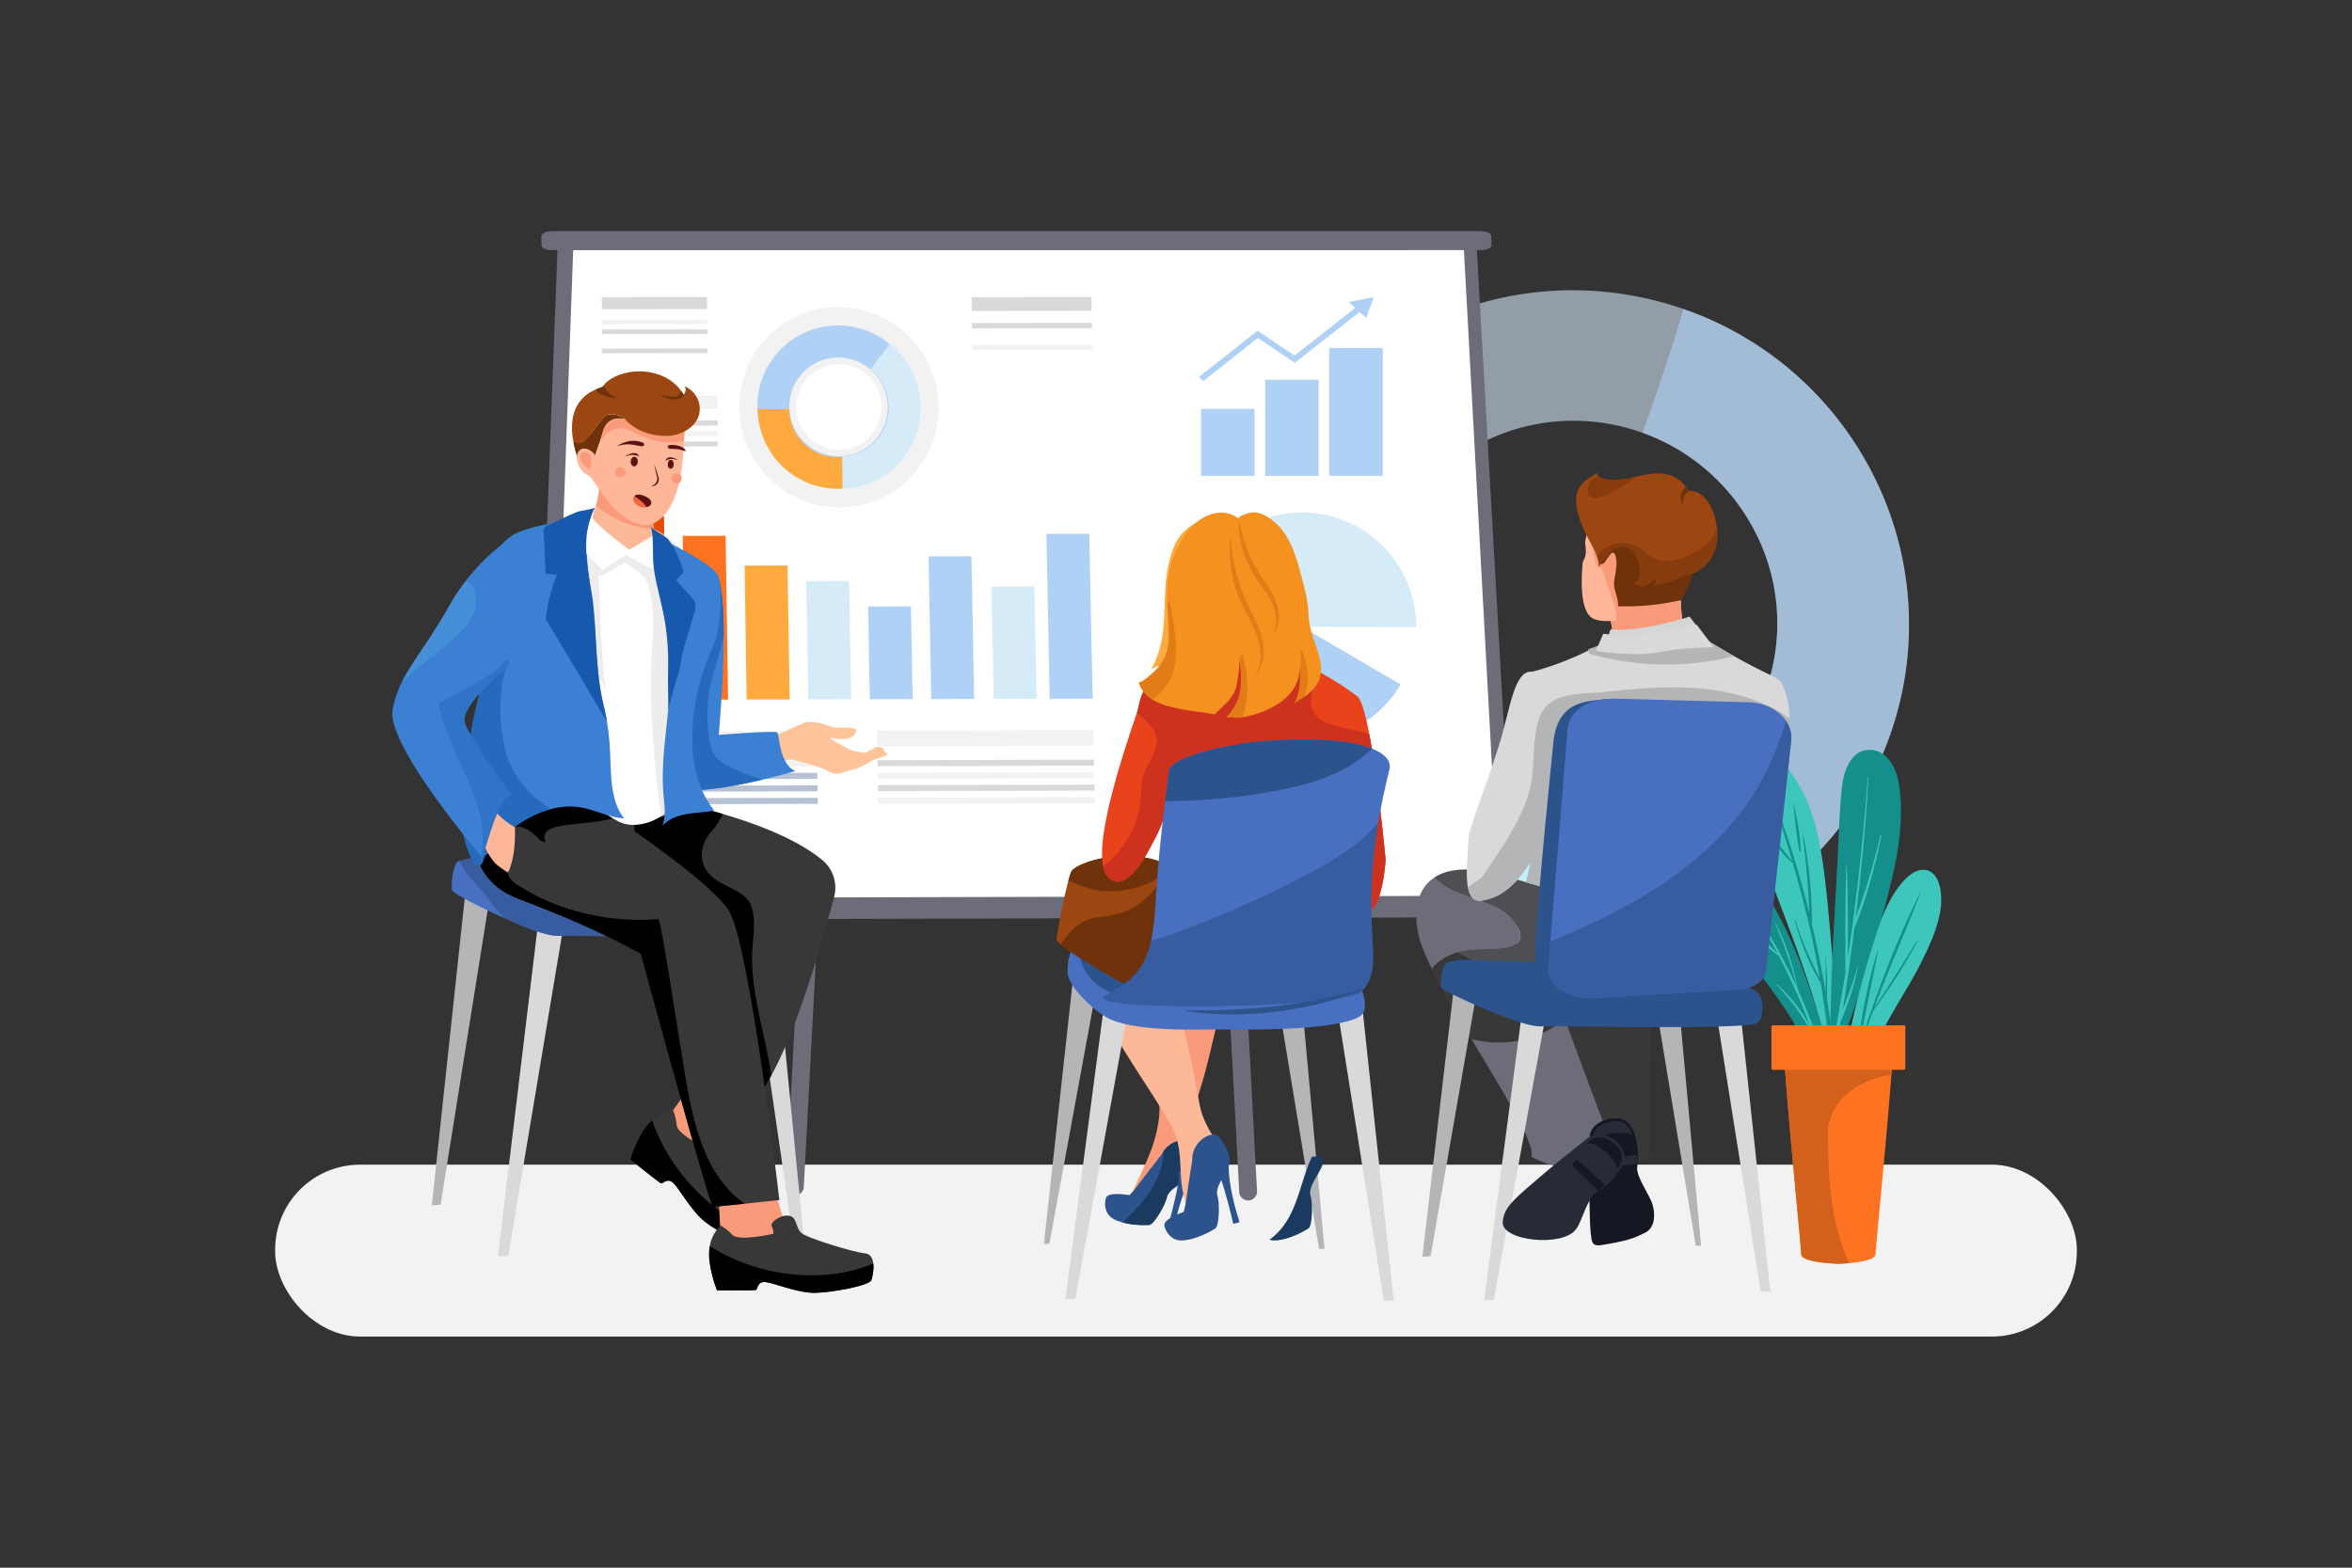 <?xml version="1.0" encoding="utf-8"?>
<svg xmlns="http://www.w3.org/2000/svg" viewBox="0 0 4680 3120">
  <rect x="0" y="0" width="4680" height="3120" fill="#333333" stroke="none"/>
  <defs>
    <style>.a72c7eaf-fade-4c73-b9ee-5d8f29e71584,.ae4a95e5-5e5f-49f8-befc-da15cc9604c0,.b6cbe595-5525-4297-9e06-b7dee3f9c7f6{fill:#ffc49a;}.b684d9e6-a502-4859-b841-d70398039ce1{isolation:isolate;}.a7fe2620-c1d1-4de7-884d-c361d7281020{opacity:0.6;}.bfdc12b6-074d-40fb-93df-b7577373118f{fill:#d2e4f7;}.bf505900-8aec-49c3-9341-162380fa9f6f{fill:#aed1f5;}.fb29211b-89d5-4454-b718-5e44c89de55f{fill:#c0effd;}.b494477c-f8fd-4995-b0fd-78eca4d7ebd5{fill:#f2f2f2;}.a2e6663e-e40e-41da-831a-c37c4c8dbf7b{fill:#3dc6bc;}.ae072793-04a6-4b8a-ae0e-a59e33ed7013{fill:#148f8b;}.b8ca8020-932d-4042-9470-c609373fcc7a{fill:#c6e2a5;}.a7c29947-0590-494f-acc9-4b6c28f5f203{fill:#fd7322;}.fdbe2278-59c1-48d1-8d3d-9a50d16e489b{fill:#d4611b;}.ece1ac44-29e4-4e4c-bad2-4f269b6f0b4f{fill:#6d6d79;}.ef1f7726-9e82-419e-86b2-e56042fb4c2a{fill:#fff;}.e57c7e4c-7f89-435a-9459-eb8336731ef7{fill:#ffaa3f;}.ee9c80a3-7218-417e-ac7a-0bf72b414283{fill:#d6ebf8;}.bfd51211-1a6b-4d2d-b8d3-4ab4b2e6b234{fill:#d9d9d9;}.b24d23c3-1324-4690-b849-81370bec83a5{fill:#b6c2d3;}.a1cb6f1c-510b-44d7-8ee0-48596cac64e3{fill:#e64a00;}.bae33c69-de34-4917-a240-5af0f44b8014{fill:#8bd8fc;}.b4967669-37ce-43b2-a5da-8a3c89152077{fill:#f62f48;}.ac72de33-6a31-4fc9-8159-a01367418799,.b97ce833-029e-4132-b976-414baaf8f744{fill:#383838;}.ac72de33-6a31-4fc9-8159-a01367418799{opacity:0.58;}.e3d6ea4e-3887-4337-b73c-0abd0d29f9ac{fill:#ffb699;}.f44c2279-b670-48ae-903d-d06c1bc7724d{fill:#f99b7a;}.e1c19e66-a0fe-46ce-80f5-84eadaf84db8{fill:#d4d5d6;}.b4146fe5-c658-4044-86ec-163fd1878779{fill:#b4b5b7;}.e368c9c3-9bb3-4c9f-8b49-9fe51d9721ea{fill:#2d538d;}.b5e0a7ce-0faf-4e21-869e-0772555f2680{fill:#6f320a;}.e45dc997-e88b-4fbb-a1ff-ed1c0599e9d4{fill:#151823;}.b3db05ae-4512-446a-8cc6-9c51fab797e0{fill:#282a35;}.f6cd95be-4f0c-497a-ac10-f269f81ba887{fill:#496fc1;}.a12bff9f-51cd-4bfd-9381-ac58520a2a66{opacity:0.63;}.b48b633b-9557-4c81-a184-945d3c717b9c{fill:#9c4611;}.f7780248-253c-4115-b481-9b140eda898a{opacity:0.5;}.a9583a0e-3f4b-4914-afb8-bdae99374075{fill:#4a75dd;}.f8a02a35-144a-4f46-b217-4fa33cfb1316{fill:#e2e0e0;}.f3976a16-c384-4bc0-8216-dca8229d15bd{fill:#fdb897;}.f05f78d7-7e70-4217-8958-752af99e2248{clip-path:url(#e41b7d9b-a91f-43f6-b0ed-399065d6ec5c);}.b6cbe595-5525-4297-9e06-b7dee3f9c7f6,.bc9f6e5a-ae2d-4040-b3b4-fe3fa1693382{opacity:0.45;}.a72c7eaf-fade-4c73-b9ee-5d8f29e71584,.b6cbe595-5525-4297-9e06-b7dee3f9c7f6,.bc9f6e5a-ae2d-4040-b3b4-fe3fa1693382{mix-blend-mode:multiply;}.a72c7eaf-fade-4c73-b9ee-5d8f29e71584{opacity:0.14;}.f297e531-583e-4993-89d4-363334965b16{fill:#3b80d3;}.af5e4ae8-6064-47cd-a45a-5d78fa788ca3{fill:#266abd;}.a87a1038-9af9-4600-a992-765b04a38238{fill:#175aad;}.b232e7f8-b674-4daf-892f-330fb40056e0{fill:#5e1212;}.f59ff47f-646e-412b-9d25-ec7e05495b8e{fill:#f3693f;}.e8c754a0-7cd0-4652-9589-87f9c6ef8bc1{fill:#0f6084;}.ae69a615-b6ab-4344-aac9-fccc0d75a218{opacity:0.55;}.f7d24492-81bf-43af-b91f-ef5502ac5c4c{fill:none;}.e96e4b79-85ba-44cc-913d-5a0e1ec5d622{fill:#1b3a5f;}.ffe78016-020a-4430-9644-d637ec361109{fill:#e9431b;}.a71fd741-dee6-499b-9e66-e5654b1f2879{fill:#cc321d;}.ada6cbcd-e7f9-43d2-9767-ec43c4ae388a{fill:#f5911f;}.a0f21ff9-cdbf-422c-aee7-7e84457391ed{fill:#e27c17;}.ba6c9d26-6c92-4b16-8a36-92adc1cf81ff{opacity:0.23;}.a21c5106-150c-4080-9600-061aa1c315bc{fill:#66bee8;}</style>
    <clipPath id="e41b7d9b-a91f-43f6-b0ed-399065d6ec5c">
      <path class="ae4a95e5-5e5f-49f8-befc-da15cc9604c0" d="M1764.593,1503.27s1.206-7.044-7.321-8.809c0,0,2.361-1.77,1.518-4.024s-13.361-8.185-22.174,1.069c0,0-6.159-.025-14.041,7.403,0,0-27.752-4.663-31.828-6.685-4.076-2.021-38.262-21.691-39.688-23.68s36.826,10.748,50.16-7.928-30.709-9.649-43.391-13.224c-12.682-3.574-42.113-16.612-60.938-7.748s-46.633,21.211-46.633,21.211l-53.174,7.309s-3.121,46.827,30.044,66.957c0,0,37.051-25.244,46.16-23.743s50.126,12.17,64.206,18.449,25.133,16.738,50.43,3.542c0,0,17.164.669,48.357-20.461"/>
    </clipPath>
  </defs>
  <title>PMT_M121_03</title>
  <g class="b684d9e6-a502-4859-b841-d70398039ce1">
    <g data-name="03" id="ed6d167f-8924-4d5e-8f28-5e53832d60d1">
      <g class="a7fe2620-c1d1-4de7-884d-c361d7281020">
        <path class="bfdc12b6-074d-40fb-93df-b7577373118f" d="M3697.318,891.98a667.654,667.654,0,0,0-347.651-277.013c-182.161-63.303-389.715-47.787-565.794,59.946-310.932,190.393-407.149,596.961-214.144,908.566,193.349,312.535,603.597,411.218,915.987,219.379a660.608,660.608,0,0,0,90.525-66.763C3813.957,1527.227,3871.675,1170.78,3697.318,891.98Zm-350.654,687.794c-188.965,116.033-437.34,56.61-554.577-132.754-117.066-188.536-59.159-435.113,129.432-550.646,107.833-66.014,235.15-74.965,346.358-35.218a403.892,403.892,0,0,1,207.367,167.141c110.344,176.305,67.158,403.897-93.555,527.378A398.806,398.806,0,0,1,3346.664,1579.774Z"/>
      </g>
      <g class="a7fe2620-c1d1-4de7-884d-c361d7281020">
        <path class="bf505900-8aec-49c3-9341-162380fa9f6f" d="M3576.242,1736.094q-94.656-92.964-194.552-180.421c160.713-123.481,203.899-351.073,93.555-527.378a403.892,403.892,0,0,0-207.367-167.141q45.318-121.576,81.789-246.188A667.654,667.654,0,0,1,3697.318,891.98C3871.675,1170.78,3813.957,1527.227,3576.242,1736.094Z"/>
      </g>
      <path class="fb29211b-89d5-4454-b718-5e44c89de55f" d="M2583.65,1596.261l-.041-.067,216.807-132.88h0c114.32,184.462,356.508,242.574,540.868,129.31,11.072-6.765,22.047-14.28,32.396-22.037l135.208,217.475c-10.633,7.483-21.231,15.424-32.348,22.216C3172.07,1997.232,2772.003,1901.011,2583.65,1596.261Z"/>
      <rect class="b494477c-f8fd-4995-b0fd-78eca4d7ebd5" height="342.096" rx="169.123" width="3585.021" x="547.49" y="2317.904"/>
      <path class="a2e6663e-e40e-41da-831a-c37c4c8dbf7b" d="M3471.571,1600.801c63.383,207.578,170.927,405.856,183.191,625.078.207,16.397.275,32.794.344,49.191a.847.847,0,0,0,.758.896v3.927c-.137,5.511,8.406,5.443,8.544,0a771.791,771.791,0,0,0-6.958-117.809q-1.86-147.985-14.674-295.557c-4.961-57.389-9.852-115.191-19.359-172.029-8.406-50.017-22.529-99.759-50.156-142.749-12.4-19.359-27.419-37.203-45.195-51.877-12.331-10.196-30.245-23.286-47.054-15.363-14.606,6.889-18.809,25.629-20.462,40.165C3457.586,1550.439,3464.131,1576.274,3471.571,1600.801Z"/>
      <path class="ae072793-04a6-4b8a-ae0e-a59e33ed7013" d="M3498.747,1608.63c10.537,18.523,19.214,37.977,30.324,56.208,10.823,17.762,23.855,33.087,37.152,48.761q-23.494-80.158-52.481-158.598c-.557-1.508,1.81-2.115,2.388-.659a2034.417,2034.417,0,0,1,84.202,264.086c-1.377-22.083-2.099-44.245-3.874-66.285-2.436-30.257-6.311-60.358-8.971-90.58a.459.459,0,0,1,.898-.121c10.736,57.1,17.731,118.784,16.73,177.071,2.017,8.595,4.067,17.183,5.971,25.805q11.943,54.064,21.578,109.126c.487-23.249.663-46.355-1.089-69.695-.039-.521.756-.51.807,0,2.736,27.479,4.464,55.499,2.577,83.123,10.634,63.878,18.248,128.365,20.985,192.647.125,2.951-4.236,2.841-4.521,0-7.571-75.128-16.342-149.681-28.891-223.824-23.464-38.181-39.813-80.44-51.239-123.658a.673.673,0,0,1,1.297-.357c12.409,40.306,29.406,78.314,48.535,115.633-5.08-29.306-10.718-58.554-17.21-87.739q-15.926-71.602-36.544-141.986c-32.739-25.63-54.492-71.187-69.607-108.543C3497.531,1608.473,3498.452,1608.112,3498.747,1608.63Z"/>
      <path class="ae072793-04a6-4b8a-ae0e-a59e33ed7013" d="M3569.26,1599.716c6.661,29.895,13.259,63.089,13.533,93.824.012,1.419-2.253,1.804-2.537.343-5.955-30.644-8.215-63.034-11.895-94.046C3568.3,1599.326,3569.148,1599.217,3569.26,1599.716Z"/>
      <path class="ae072793-04a6-4b8a-ae0e-a59e33ed7013" d="M3647.476,1873.499c-4.731,90.624-8.136,281.195-7.293,264.956,38.416-95.413,71.89-192.272,98.913-291.716,24.532-90.362,53.669-188.418,40.017-282.863-4.583-31.669-21.257-71.284-59.151-71.549-36.721-.254-51.015,41.784-54.52,71.583-5.968,50.484-6.493,102.172-9.372,152.938Q3651.498,1795.153,3647.476,1873.499Z"/>
      <path class="a2e6663e-e40e-41da-831a-c37c4c8dbf7b" d="M3672.546,1932.611a2.343,2.343,0,0,1-.683-1.696c-.189-70.148-.432-140.726,2.22-210.827a.35.35,0,0,1,.7,0c2.304,61.123,2.392,122.595,2.25,183.843q2.605-17.165,5.061-34.363c15.109-107.118,26.362-214.758,34.473-322.627.066-.887,1.451-.934,1.399-.029-5.4,93.524-14.116,186.807-25.593,279.772,19.58-53.758,36.464-108.1,48.985-164.053.311-1.392,2.407-.798,2.127.586-12.38,61.205-29.012,121.931-51.799,180.128a2.581,2.581,0,0,1-1.55,1.524c-.819,6.42-1.522,12.852-2.369,19.268-6.367,48.226-13.255,96.586-21.084,144.803a808.016,808.016,0,0,0,29.851-86.351.404.404,0,0,1,.778.214c-6.741,36.371-18.535,72.196-33.226,106.087a2.311,2.311,0,0,1-.848,1.024c-8.746,51.82-18.707,103.418-30.601,154.414-.705,3.023-5.195,1.833-4.645-1.177C3643.275,2099.628,3659.18,2016.397,3672.546,1932.611Z"/>
      <path class="a2e6663e-e40e-41da-831a-c37c4c8dbf7b" d="M3683.987,2040.346a1583.227,1583.227,0,0,0-34.929,276.542c-.069,1.24,1.86,1.24,1.929,0,1.378-18.188,18.648-134.046,116.638-304.582,19.89-34.616,41.406-68.274,58.836-104.237,15.708-32.311,31.416-67.516,35.55-103.479,2.618-22.391-.62-67.448-29.556-73.028-29.556-5.718-57.802,35.412-69.721,56.976-19.635,35.343-31.002,75.577-42.783,114.02Q3699.075,1970.66,3683.987,2040.346Z"/>
      <path class="ae072793-04a6-4b8a-ae0e-a59e33ed7013" d="M3693.22,2102.235c9.086-70.091,22.035-142.51,42.775-210.045a.539.539,0,0,1,1.033.304c-12.495,63.386-26.181,126.229-37.644,189.771q5.497-17.171,11.329-34.235c31.755-92.847,67.365-186.426,111.374-274.222.122-.242.537-.063.44.194-29.387,77.33-63.605,152.535-92.502,230.024,30.209-43.264,57.343-88.21,85.177-133.019a.539.539,0,0,1,.92.559c-25.029,48.807-56.151,94.921-88.192,139.345a1.045,1.045,0,0,1-.671.413q-6.334,17.225-12.261,34.624-15.171,44.689-27.931,90.124c9.099-18.428,18.606-36.649,27.484-55.199.143-.3.656-.076.537.238-8.345,22.01-18.191,44.206-30.633,64.215-17.067,62.107-30.391,125.184-38.296,189.228-.298,2.415-4.119,2.377-3.821-.066C3651.957,2255.575,3669.939,2178.13,3693.22,2102.235Z"/>
      <path class="ae072793-04a6-4b8a-ae0e-a59e33ed7013" d="M3393.15,1778.998c19.651,44.774,50.002,83.702,79.935,121.966,30.672,39.169,60.604,78.817,87.764,120.54,42.374,65.276,105.79,267.283,106.803,277.841.375,3.153,5.037,2.239,4.861-.825-1.638-25.647-33.54-213.328-54.86-280.013-29.532-92.371-65.023-190.883-124.037-268.985a339.492,339.492,0,0,0-45.992-49.992c-12.653-11.177-28.881-25.347-46.958-18.445C3360.642,1696.229,3381.21,1751.828,3393.15,1778.998Z"/>
      <path class="a2e6663e-e40e-41da-831a-c37c4c8dbf7b" d="M3435.626,1733.88c55.364,72.502,102.658,149.895,140.048,231.698-10.75-44.273-26.091-86.326-43.595-128.396-.223-.535.672-.905.935-.394,21.474,41.68,35.591,87.376,44.717,133.253,37.311,82.595,64.506,169.669,79.579,260.79.133.805-1.073,1.167-1.246.343a1334.95,1334.95,0,0,0-47.43-169.667,470.759,470.759,0,0,0-73.464-101.414.781.781,0,0,1,1.103-1.104,323.467,323.467,0,0,1,65.237,82.882,1231.41,1231.41,0,0,0-61.648-139.036c-37.422-26.98-71.288-63.024-100.18-98.637-.919-1.133.607-2.752,1.637-1.637,30.686,33.259,63.619,63.405,95.789,94.987-29.936-56.958-64.346-111.417-103.68-161.973A1.393,1.393,0,1,1,3435.626,1733.88Z"/>
      <path class="b8ca8020-932d-4042-9470-c609373fcc7a" d="M3431.822,1779.543c9.199,8.793,19.157,17.977,27.085,27.933a.188.188,0,0,1-.267.266c-9.842-8.066-18.883-18.156-27.541-27.476A.511.511,0,0,1,3431.822,1779.543Z"/>
      <path class="a7c29947-0590-494f-acc9-4b6c28f5f203" d="M3765.227,2112.288c-.49,8.174-1.107,17.317-1.823,27.214-8.514,117.584-31.289,343.095-31.289,356.199,0,11.494-30.937,16.248-52.819,18.172-1.66.151-3.27.277-4.804.39-.49.038-.968.075-1.446.101-.956.075-1.874.138-2.767.189-.314.025-.629.038-.943.063-.088,0-.176.013-.277.013-.44.025-.88.05-1.295.075-.817.05-1.597.101-2.339.126-.428.025-.843.05-1.245.063-.465.025-.918.05-1.358.063-.277.012-.528.025-.78.038-.138.013-.289.013-.427.013-.189.013-.365.025-.541.025-1.924.075-3.018.101-3.018.101a350.039,350.039,0,0,1-40.507-3.559c-.566-.101-1.144-.189-1.723-.289-.855-.138-1.71-.289-2.565-.44-2.264-.415-4.49-.868-6.64-1.358-.541-.113-1.082-.239-1.597-.377-1.056-.264-2.1-.528-3.106-.805-.503-.138-.994-.289-1.484-.428-.981-.289-1.937-.591-2.855-.905-1.144-.402-2.251-.805-3.282-1.232a24.279,24.279,0,0,1-7.835-4.766,7.354,7.354,0,0,1-2.465-5.257q0-.472-.038-1.321-.019-.34-.038-.717c-.189-3.37-.704-9.897-1.496-18.952-.05-.604-.101-1.207-.164-1.836q-.34-3.961-.754-8.489c-.138-1.509-.277-3.068-.415-4.666q-.264-2.962-.566-6.149c-.113-1.283-.226-2.591-.352-3.924q-.396-4.358-.83-9.017c-.101-1.006-.189-2.012-.277-3.043q-.566-6.018-1.169-12.513c-.151-1.559-.289-3.156-.44-4.766-1.094-11.696-2.276-24.347-3.521-37.677-.113-1.207-.226-2.427-.34-3.647-1.145-12.224-2.327-24.976-3.546-38.042-.113-1.308-.239-2.628-.365-3.936q-.66-7.168-1.333-14.437c-.126-1.459-.264-2.918-.403-4.376q-.811-8.772-1.61-17.631-.34-3.66-.679-7.344c-.038-.503-.088-1.006-.138-1.509-.264-2.955-.541-5.911-.805-8.879-.176-2.05-.365-4.1-.553-6.15-.126-1.358-.239-2.704-.365-4.049q-.358-4.056-.729-8.099-.717-8.093-1.434-16.122c-.025-.314-.05-.629-.088-.943q-.302-3.528-.616-7.055c-.113-1.321-.226-2.654-.352-3.974-.226-2.654-.453-5.282-.692-7.91-.113-1.321-.226-2.628-.34-3.936-.453-5.144-.893-10.249-1.308-15.28-.025-.226-.038-.453-.063-.679-.201-2.414-.402-4.791-.604-7.168-.025-.34-.05-.679-.088-1.006-1.031-12.249-2-24.083-2.88-35.275q-.396-4.905-.755-9.658c-.088-1.283-.189-2.553-.289-3.811q-.472-6.187-.893-12.035c-.289-3.961-.553-7.81-.818-11.507-.113-1.585-.214-3.144-.314-4.678-.063-1.031-.126-2.037-.201-3.043q-.094-1.49-.189-2.943c-.025-.528-.063-1.044-.101-1.547-.113-1.773-.214-3.496-.314-5.181,0-.126-.013-.264-.025-.403-.113-1.836-.214-3.622-.302-5.345-1.22-22.171-1.321-35.653.239-35.653h214.746C3767.113,2069.391,3766.811,2085.841,3765.227,2112.288Z"/>
      <path class="fdbe2278-59c1-48d1-8d3d-9a50d16e489b" d="M3637.104,2257.765c1.094,89.905,5.106,172.252,42.192,256.108-1.66.151-3.27.277-4.804.39-.49.038-.981.075-1.446.101-.956.075-1.874.138-2.767.189-.314.025-.629.038-.943.063-.088,0-.176.013-.277.013-.44.025-.88.05-1.295.075-.817.05-1.597.101-2.339.126-.428.025-.843.05-1.245.063-.465.025-.918.05-1.358.063-.264.012-.528.025-.78.038-.138.013-.289.013-.427.013-.189.013-.365.025-.541.025-1.924.075-3.018.101-3.018.101a350.039,350.039,0,0,1-40.507-3.559c-.566-.101-1.144-.189-1.723-.289-.855-.138-1.71-.289-2.565-.44-2.264-.415-4.49-.868-6.64-1.358-.541-.113-1.082-.239-1.597-.377-1.056-.264-2.1-.528-3.106-.805-.503-.138-.994-.289-1.484-.428-.981-.289-1.937-.591-2.855-.905-1.144-.39-2.251-.792-3.282-1.232a23.792,23.792,0,0,1-7.835-4.766,7.354,7.354,0,0,1-2.465-5.257q0-.472-.038-1.321-.019-.34-.038-.717c-.189-3.37-.704-9.897-1.496-18.952-.05-.604-.101-1.207-.164-1.836q-.34-3.961-.754-8.489c-.126-1.509-.277-3.068-.415-4.666q-.264-2.962-.566-6.149c-.113-1.283-.226-2.591-.352-3.924q-.396-4.358-.83-9.017c-.088-1.006-.189-2.012-.277-3.043q-.566-6.018-1.169-12.513c-.138-1.572-.289-3.156-.44-4.766-1.094-11.696-2.276-24.347-3.521-37.677-.113-1.207-.226-2.427-.34-3.647-1.145-12.224-2.327-24.976-3.546-38.042-.113-1.308-.239-2.628-.365-3.936q-.66-7.168-1.333-14.437c-.138-1.459-.264-2.918-.403-4.376q-.811-8.772-1.61-17.631-.34-3.66-.679-7.344c-.038-.503-.088-1.006-.138-1.509-.264-2.955-.528-5.923-.805-8.879-.176-2.05-.365-4.1-.553-6.15-.126-1.358-.239-2.704-.365-4.049q-.358-4.056-.729-8.099-.717-8.093-1.434-16.122c-.025-.314-.05-.629-.088-.943q-.302-3.528-.616-7.055c-.113-1.321-.226-2.654-.352-3.974-.226-2.654-.453-5.282-.692-7.91-.113-1.321-.226-2.628-.34-3.936-.44-5.144-.88-10.249-1.308-15.28-.025-.226-.038-.453-.063-.679-.201-2.414-.402-4.791-.604-7.168-.025-.34-.05-.679-.088-1.006-1.031-12.249-2-24.083-2.88-35.275q-.377-4.905-.755-9.658c-.088-1.283-.189-2.553-.289-3.811-.314-4.125-.604-8.136-.893-12.035-.289-3.961-.553-7.81-.818-11.507-.101-1.585-.214-3.144-.314-4.678-.063-1.031-.126-2.037-.201-3.043q-.094-1.49-.189-2.943c-.025-.528-.063-1.044-.101-1.547-.101-1.773-.214-3.496-.314-5.181,0-.126-.013-.264-.025-.403-.101-1.836-.201-3.622-.302-5.345-.075-1.308-.138-2.578-.201-3.823,21.668-11.444,38.394-8.652,61.056-7.784,20.31.78,38.859-4.854,59.295-5.81a164.552,164.552,0,0,1,94.671,24.661c-.49,8.174-1.107,17.317-1.823,27.214C3699.593,2146.62,3636.299,2191.679,3637.104,2257.765Z"/>
      <path class="a7c29947-0590-494f-acc9-4b6c28f5f203" d="M3527.764,2040.618h260.512a2.94,2.94,0,0,1,2.94,2.94v82.535a2.94,2.94,0,0,1-2.94,2.94h-260.512a2.94,2.94,0,0,1-2.94-2.94v-82.534A2.94,2.94,0,0,1,3527.764,2040.618Z"/>
      <path class="ece1ac44-29e4-4e4c-bad2-4f269b6f0b4f" d="M1564.04,2360.323a17.705,17.705,0,0,0,16.742,18.602h0a17.668,17.668,0,0,0,18.613-16.718l29.825-560.556a17.733,17.733,0,0,0-16.742-18.626h0a17.713,17.713,0,0,0-18.589,16.766Z"/>
      <path class="ece1ac44-29e4-4e4c-bad2-4f269b6f0b4f" d="M2501.221,2370.466a17.794,17.794,0,0,1-16.766,18.608h0a17.802,17.802,0,0,1-18.64-16.76l-29.787-560.564a17.643,17.643,0,0,1,16.716-18.589h0a17.676,17.676,0,0,1,18.602,16.729Z"/>
      <polygon class="ece1ac44-29e4-4e4c-bad2-4f269b6f0b4f" points="1059.923 1793.518 3011.848 1788.586 2938.342 492.803 1109.507 492.921 1059.923 1793.518"/>
      <polygon class="ef1f7726-9e82-419e-86b2-e56042fb4c2a" points="1093.53 1793.518 2983.003 1788.586 2912.631 492.803 1140.722 492.921 1093.53 1793.518"/>
      <path class="ece1ac44-29e4-4e4c-bad2-4f269b6f0b4f" d="M1077.318,488.396c0,5.218,9.756,9.495,21.949,9.495l1847.04-.132c12.031,0,21.554-4.244,21.414-9.493l-.533-18.883c-.188-5.162-9.941-9.382-21.925-9.382H1099.243c-12.169,0-21.925,4.246-21.925,9.432Z"/>
      <path class="ece1ac44-29e4-4e4c-bad2-4f269b6f0b4f" d="M1015.029,1819.617c0,5.911,10.312,10.786,23.48,10.749l2072.952-5.138c12.89-.05,23.107-4.95,22.876-10.842l-.652-21.324c-.185-5.905-10.59-10.649-23.573-10.612l-2071.651,4.995c-13.121.031-23.433,4.818-23.433,10.736Z"/>
      <path class="b494477c-f8fd-4995-b0fd-78eca4d7ebd5" d="M1471.019,810.153c.587,110.312,90.163,199.781,200.114,199.501,109.825-.257,197.79-90.025,196.629-200.125-1.273-109.738-90.699-198.365-199.9-198.259C1558.647,611.338,1470.445,700.246,1471.019,810.153Zm113.621-.182a84.39,84.39,0,0,1,84.157-85.275c46.829-.037,85.157,37.971,85.582,85.013.424,47.111-37.241,85.437-84.157,85.506C1623.267,895.315,1584.915,857.125,1584.64,809.971Z"/>
      <path class="bf505900-8aec-49c3-9341-162380fa9f6f" d="M1506.924,809.934c.5,89.8,73.471,162.641,163.046,162.435,89.352-.201,161.1-73.246,160.164-162.972-1-89.432-73.833-161.686-162.81-161.63C1578.236,647.856,1506.376,720.37,1506.924,809.934Zm63.746-.125a97.329,97.329,0,0,1,97.141-98.327c53.97-.05,98.165,43.796,98.652,98.047a97.243,97.243,0,0,1-97.067,98.614C1615.214,908.261,1570.994,864.229,1570.671,809.809Z"/>
      <path class="e57c7e4c-7f89-435a-9459-eb8336731ef7" d="M1508.198,814.373v-.019l62.136-.087h0c.338,53.027,43.434,95.998,96.305,95.868,3.171,0,6.416-.169,9.562-.468l.487,62.572c-3.171.206-6.392.511-9.575.511C1579.809,972.944,1508.648,901.913,1508.198,814.373Z"/>
      <path class="ee9c80a3-7218-417e-ac7a-0bf72b414283" d="M1831.956,810.01c.937,88.04-68.165,159.887-155.269,162.672l-.524-64.164a97.209,97.209,0,0,0,92.147-98.364,98.835,98.835,0,0,0-35.756-75.319c13.035-17.853,26.529-35.78,38.328-50.519A163.396,163.396,0,0,1,1831.956,810.01Z"/>
      <polygon class="bfd51211-1a6b-4d2d-b8d3-4ab4b2e6b234" points="1197.551 615.298 1407.09 615.12 1407.011 591.116 1197.551 591.294 1197.551 615.298"/>
      <polygon class="b494477c-f8fd-4995-b0fd-78eca4d7ebd5" points="1197.67 645.683 1407.207 645.504 1407.207 636.323 1197.611 636.52 1197.67 645.683"/>
      <polygon class="bfd51211-1a6b-4d2d-b8d3-4ab4b2e6b234" points="1197.67 664.768 1407.307 664.56 1407.207 655.32 1197.67 655.557 1197.67 664.768"/>
      <polygon class="bfd51211-1a6b-4d2d-b8d3-4ab4b2e6b234" points="1197.711 702.969 1407.444 702.711 1407.365 693.54 1197.711 693.808 1197.711 702.969"/>
      <polygon class="b494477c-f8fd-4995-b0fd-78eca4d7ebd5" points="1200.933 814.261 1428.027 813.908 1427.964 787.758 1200.911 788.165 1200.933 814.261"/>
      <polygon class="bfd51211-1a6b-4d2d-b8d3-4ab4b2e6b234" points="1200.999 847.338 1428.156 846.93 1428.091 836.959 1200.933 837.303 1200.999 847.338"/>
      <polygon class="b494477c-f8fd-4995-b0fd-78eca4d7ebd5" points="1200.999 868.079 1428.198 867.642 1428.156 857.67 1200.999 858.066 1200.999 868.079"/>
      <polygon class="bfd51211-1a6b-4d2d-b8d3-4ab4b2e6b234" points="1201.062 888.854 1428.305 888.449 1428.305 878.425 1201.062 878.81 1201.062 888.854"/>
      <polygon class="bfd51211-1a6b-4d2d-b8d3-4ab4b2e6b234" points="1933.824 618.761 2172.131 618.534 2171.703 591.116 1933.372 591.331 1933.824 618.761"/>
      <polygon class="bfd51211-1a6b-4d2d-b8d3-4ab4b2e6b234" points="1934.188 653.444 2172.653 653.184 2172.472 642.681 1934.097 642.885 1934.188 653.444"/>
      <polygon class="b494477c-f8fd-4995-b0fd-78eca4d7ebd5" points="1934.753 696.94 2173.332 696.736 2173.195 686.282 1934.616 686.486 1934.753 696.94"/>
      <polygon class="b494477c-f8fd-4995-b0fd-78eca4d7ebd5" points="1242.1 1486.594 1625.43 1485.63 1624.879 1454.432 1241.643 1455.274 1242.1 1486.594"/>
      <polygon class="b494477c-f8fd-4995-b0fd-78eca4d7ebd5" points="1242.589 1526.151 1626.072 1525.096 1625.89 1513.144 1242.376 1514.199 1242.589 1526.151"/>
      <polygon class="b24d23c3-1324-4690-b849-81370bec83a5" points="1242.986 1551.035 1626.438 1550.09 1626.225 1538.075 1242.774 1539.052 1242.986 1551.035"/>
      <polygon class="b24d23c3-1324-4690-b849-81370bec83a5" points="1243.293 1575.891 1626.867 1574.899 1626.776 1563.022 1243.109 1564.03 1243.293 1575.891"/>
      <polygon class="b24d23c3-1324-4690-b849-81370bec83a5" points="1243.75 1600.744 1627.264 1599.767 1627.082 1587.721 1243.475 1588.882 1243.75 1600.744"/>
      <polygon class="b494477c-f8fd-4995-b0fd-78eca4d7ebd5" points="1745.421 1485.323 2176.227 1484.268 2175.494 1453.058 1744.87 1454.034 1745.421 1485.323"/>
      <polygon class="bfd51211-1a6b-4d2d-b8d3-4ab4b2e6b234" points="1746.185 1524.808 2176.931 1523.859 2176.687 1511.876 1745.94 1512.959 1746.185 1524.808"/>
      <polygon class="b494477c-f8fd-4995-b0fd-78eca4d7ebd5" points="1746.4 1549.752 2177.541 1548.668 2177.266 1536.713 1746.247 1537.737 1746.4 1549.752"/>
      <polygon class="bfd51211-1a6b-4d2d-b8d3-4ab4b2e6b234" points="1746.979 1574.485 2178.002 1573.43 2177.726 1561.585 1746.767 1562.715 1746.979 1574.485"/>
      <polygon class="b494477c-f8fd-4995-b0fd-78eca4d7ebd5" points="1747.377 1599.476 2178.521 1598.33 2178.155 1586.406 1747.224 1587.492 1747.377 1599.476"/>
      <polygon class="bf505900-8aec-49c3-9341-162380fa9f6f" points="2088.702 1390.736 2174.242 1390.492 2167.424 1062.268 2082.19 1062.497 2088.702 1390.736"/>
      <polygon class="ee9c80a3-7218-417e-ac7a-0bf72b414283" points="1977.273 1390.996 2062.656 1390.83 2058.164 1167.08 1972.809 1167.324 1977.273 1390.996"/>
      <polygon class="bf505900-8aec-49c3-9341-162380fa9f6f" points="1853.093 1391.365 1938.417 1390.996 1932.973 1107.116 1847.59 1107.391 1853.093 1391.365"/>
      <polygon class="bf505900-8aec-49c3-9341-162380fa9f6f" points="1730.717 1391.61 1815.978 1391.394 1812.585 1206.915 1727.414 1207.053 1730.717 1391.61"/>
      <polygon class="ee9c80a3-7218-417e-ac7a-0bf72b414283" points="1608.25 1391.838 1693.727 1391.641 1689.566 1156.517 1604.427 1156.64 1608.25 1391.838"/>
      <polygon class="e57c7e4c-7f89-435a-9459-eb8336731ef7" points="1485.692 1392.051 1571.32 1391.976 1566.977 1125.351 1481.654 1125.551 1485.692 1392.051"/>
      <polygon class="a7c29947-0590-494f-acc9-4b6c28f5f203" points="1363.315 1392.48 1448.79 1392.22 1443.778 1066.335 1358.545 1066.426 1363.315 1392.48"/>
      <polygon class="a1cb6f1c-510b-44d7-8ee0-48596cac64e3" points="1240.786 1392.724 1326.417 1392.48 1321.217 1027.386 1235.774 1027.492 1240.786 1392.724"/>
      <path class="bae33c69-de34-4917-a240-5af0f44b8014" d="M2590.708,1247.287l-1.058,227.361a226.326,226.326,0,0,1-113.567-30.997,228.972,228.972,0,0,1-82.796-83.629,227.325,227.325,0,0,1,1.058-227.365Z"/>
      <path class="bf505900-8aec-49c3-9341-162380fa9f6f" d="M2787.026,1361.908l-196.315-114.622h0l-1.062,227.361a225.874,225.874,0,0,0,113.794-29.939l-.008-.011A228.314,228.314,0,0,0,2787.026,1361.908Z"/>
      <path class="ef1f7726-9e82-419e-86b2-e56042fb4c2a" d="M2818.073,1248.345a226.393,226.393,0,0,1-31.001,113.571l-196.364-114.629Z"/>
      <polygon class="b4967669-37ce-43b2-a5da-8a3c89152077" points="2593.94 1241.694 2592.958 1245.987 2590.708 1247.287 2593.94 1241.694"/>
      <path class="ee9c80a3-7218-417e-ac7a-0bf72b414283" d="M2590.712,1247.291l227.342,1.104a226.844,226.844,0,0,0-29.889-113.862,229.147,229.147,0,0,0-82.87-83.591,231.684,231.684,0,0,0-63.196-25.154,226.239,226.239,0,0,0-50.283-5.835,14.891,14.891,0,0,0-2.012.042v-.015a225.983,225.983,0,0,0-111.831,29.885,229.053,229.053,0,0,0-83.629,82.793l196.368,114.629.889-1.541v-.069l2.392-3.972-1.066,4.255Z"/>
      <rect class="bf505900-8aec-49c3-9341-162380fa9f6f" height="133.196" width="106.42" x="2389.897" y="813.754"/>
      <rect class="bf505900-8aec-49c3-9341-162380fa9f6f" height="191.2" width="106.43" x="2517.372" y="755.751"/>
      <rect class="bf505900-8aec-49c3-9341-162380fa9f6f" height="254.47" width="106.442" x="2644.839" y="692.48"/>
      <polygon class="bf505900-8aec-49c3-9341-162380fa9f6f" points="2394.302 758.307 2385.5 750.336 2502.28 658.162 2575.762 707.646 2702.101 608.581 2710.85 616.601 2576.397 722.018 2502.945 672.559 2394.302 758.307"/>
      <polygon class="bf505900-8aec-49c3-9341-162380fa9f6f" points="2718.413 632.898 2733.625 591.293 2683.492 600.929 2718.413 632.898"/>
      <path class="b97ce833-029e-4132-b976-414baaf8f744" d="M3285.504,1917.5s-.04,38.224-.289,91.372c-.079,14.95-.171,31.084-.276,47.876-.591,92.122-1.802,204.138-4.234,250.291-20.223,1.709-39.604,3.235-57.789,4.418-26.509,1.736-50.479,2.774-70.834,2.748-43.957-.092-71.017-5.207-70.255-19.263.448-8.784,2.512-47.073,4.905-93.844,4.418-86.178,9.954-201.179,8.586-213.46-.184-1.63-.684-4.142-1.394-7.403-7.6-34.621-40.144-153.146,6.43-176.788C3269.213,1717.465,3285.504,1917.5,3285.504,1917.5Z"/>
      <path class="b97ce833-029e-4132-b976-414baaf8f744" d="M3202.311,2125.267c1.512,61.642,11.65,124.718,20.604,186.19-26.509,1.736-50.479,2.774-70.834,2.748a512.924,512.924,0,0,1-65.35-113.107c4.418-86.178,9.954-201.179,8.586-213.46-.184-1.63-.684-4.142-1.394-7.403,15.108-10.125,33.018-16.739,50.873-20.736,49.177-11.006,97.237,16.752,140.418,49.374-.079,14.95-.171,31.084-.276,47.876C3243.31,2067.411,3201.233,2081.481,3202.311,2125.267Z"/>
      <path class="ece1ac44-29e4-4e4c-bad2-4f269b6f0b4f" d="M3113.91,2028.766c40.393,111.438,112.226,300.046,112.226,300.046s-96.618,16.607-179.207-26.64c9.835-23.366-55.989-128.834-119.103-234.446-29.52-49.401-58.46-98.828-78.788-139.905-13.268-26.811-22.866-50.058-26.575-67.415-11.544-54.345.632-94.12,32.347-114.436,20.828-13.359,50.071-18.33,86.56-13.517,38.237,4.957,180.575,47.56,258.811,73.122,10.914,3.576,20.578,6.811,28.546,9.559,0,0-10.598,7.324-25.996,18.685-42.34,31.255-120.931,93.121-115.277,117.683C3089.467,1960.195,3099.762,1989.753,3113.91,2028.766Z"/>
      <path class="ac72de33-6a31-4fc9-8159-a01367418799" d="M3202.731,1833.82c-31.768,23.458-83.943,64.141-105.626,93.358-37.751-10.69-68.48-21.578-74.107-26.18a101.966,101.966,0,0,1-5.785-22.748c9.717-6.745,12.031-17.922.355-36.633a118.315,118.315,0,0,0-7.324-10.388c-9.257-11.86-22.196-20.486-36.857-27.547-33.517-16.186-75.975-24.181-103.404-43.931a113.064,113.064,0,0,1-15.174-13.78c20.828-13.359,50.071-18.33,86.56-13.517,16.633,2.157,52.977,11.44,95.186,23.353,54.779,15.45,119.432,35.331,163.626,49.769a246.188,246.188,0,0,1,2.433,25.246Q3202.672,1832.321,3202.731,1833.82Z"/>
      <path class="ac72de33-6a31-4fc9-8159-a01367418799" d="M3087.454,1951.503c.499,2.117,1.473,5.47,2.88,9.901-12.189,1.552-22.235,1.617-28.783-.197-28.454-7.732-109.228-36.541-160.614-65.995,4.957-1.499,9.98-2.774,15.003-3.839,22.932-4.878,79.945,1.696,101.273-13.123a101.966,101.966,0,0,0,5.785,22.748c5.628,4.602,36.357,15.489,74.107,26.18C3089.887,1936.908,3086.048,1945.376,3087.454,1951.503Z"/>
      <path class="b97ce833-029e-4132-b976-414baaf8f744" d="M3113.91,2028.766c-36.344,28.125-80.998,45.351-126.875,46.008-21.157.302-41.064-1.933-59.209-7.048-29.52-49.401-58.46-98.828-78.788-139.905a66.684,66.684,0,0,1,5.509-6.338c12.597-12.833,29.059-20.999,46.389-26.272,51.386,29.454,132.161,58.263,160.614,65.995,6.549,1.815,16.594,1.749,28.783.197C3094.713,1975.145,3103.207,1999.247,3113.91,2028.766Z"/>
      <path class="e3d6ea4e-3887-4337-b73c-0abd0d29f9ac" d="M3209.53,1280.284c.158-16.091-1.062-31.609-4.746-43.809-.061-.207-.122-.415-.183-.61-2.794-8.966-6.941-16.079-12.895-20.214-4.391-3.038-.597-8.881,8.272-16.274,34.927-29.145,148.505-82.359,148.505-82.359-2.062,6.795-3.428,19.251-4.087,34.195-1.452,33.097.586,78.431,6.369,101.708.281,1.135.586,2.269.939,3.428,9.979,33.305,48.017,76.076,48.017,76.076l-200.548,36.355S3209.115,1322.58,3209.53,1280.284Z"/>
      <path class="bfd51211-1a6b-4d2d-b8d3-4ab4b2e6b234" d="M3017.568,1841.617c11.676,18.711,9.362,29.888-.355,36.633C3015.858,1868.31,3015.701,1856.449,3017.568,1841.617Z"/>
      <path class="bfd51211-1a6b-4d2d-b8d3-4ab4b2e6b234" d="M3560.647,1429.976c-1.657,87.125-83.549,133.094-78.71,175.802,5.326,46.968,5.418,87.099,2.209,121.444-11.558,123.39-65.613,171.962-71.439,193.382-3.576,13.412-79.604,29.848-157.327,31.071-25.522,7.995-100.208-8.021-158.274-24.497,21.683-29.217,73.858-69.9,105.626-93.358-.013-.486-.039-.96-.053-1.446-.026-.513-.039-1.039-.066-1.552a246.188,246.188,0,0,0-2.433-25.246c-44.194-14.438-108.847-34.319-163.626-49.769,3.603-15.608,6.377-28.467,8.481-39.684v-.013c6.495-34.687,6.417-53.569,3.471-89.255a50.202,50.202,0,0,0-12.675-30.321c-15.372-17.515-40.157-24.917-49.361-41.866-13.399-24.759,57.961-216.813,57.961-216.813s1.025-.224,2.984-.71c11.756-2.853,56.856-14.819,112.634-42.208q7.298-3.59,14.819-7.521,8.145-4.28,16.515-8.981c19.566-10.992,85.574-1.788,85.574-1.788l97.828-14.95q2.979,1.676,6.18,3.498c18.475,10.611,41.88,25.035,69.466,40.617,19.79,11.19,41.735,22.971,65.561,34.385,0,0,26.193,11.164,30.401,21.117C3557.004,1386.794,3561.041,1409.529,3560.647,1429.976Z"/>
      <path class="f44c2279-b670-48ae-903d-d06c1bc7724d" d="M3351.703,1256.349c-36.745,25.058-97.523,30.67-142.173,23.936.158-16.091-1.062-31.609-4.746-43.809.013-.207.036-.415.049-.622.939-13.078-1.635-24.692-4.855-36.477-2.428-8.869-5.222-17.823-7.173-27.571-5.1-25.509-3.575-48.835-19.324-71.477,4.916-23.984,2.903-40.527,16.372-60.973,12.809-19.446,38.062-27.998,61.266-25.924,23.192,2.086,44.626,13.2,63.974,26.168a191.216,191.216,0,0,1,19.336,14.835c15.298,30.206,20.251,66.158,9.967,96.779-1.452,33.097.586,78.431,6.369,101.708C3351.044,1254.055,3351.349,1255.19,3351.703,1256.349Z"/>
      <path class="e1c19e66-a0fe-46ce-80f5-84eadaf84db8" d="M3361.416,1227.056c-5.983,3.1-99.499,31.38-156.274,25.541-8.507,10.943,1.669,37.745,1.669,37.745s169.113-22.289,174.116-29.198C3385.824,1254.296,3361.416,1227.056,3361.416,1227.056Z"/>
      <path class="b4146fe5-c658-4044-86ec-163fd1878779" d="M3450.432,1305.81a555.571,555.571,0,0,1-288.659-4.878c-.513-1.867-1.144-4.011-1.723-5.996-.184-.644-.355-1.275-.526-1.867a65.324,65.324,0,0,1,15.345-5.654c16.147-3.839,33.78-2.577,50.663-2.314,52.346.789,103.956-9.625,155.434-19.907C3399.44,1275.804,3422.845,1290.228,3450.432,1305.81Z"/>
      <path class="bfd51211-1a6b-4d2d-b8d3-4ab4b2e6b234" d="M3375.847,1243.095l34.202,45.066s-68.297,1.301-96.928,7.729c-61.09,13.841-137.573-.804-137.573-.804l14.492-33.719s54.264,7.085,124.382-6.245C3339.196,1250.623,3375.847,1243.095,3375.847,1243.095Z"/>
      <polygon class="bfd51211-1a6b-4d2d-b8d3-4ab4b2e6b234" points="3522.617 2570.284 3503.398 2570.284 3409.483 1980.257 3459.477 1980.257 3522.617 2570.284"/>
      <polygon class="bfd51211-1a6b-4d2d-b8d3-4ab4b2e6b234" points="2972.279 2587.316 2953.119 2587.316 3030.751 1997.259 3080.012 1997.259 2972.279 2587.316"/>
      <polygon class="b4146fe5-c658-4044-86ec-163fd1878779" points="3384.707 2479.178 3374.194 2479.178 3295.599 2003.9 3341.171 2003.9 3384.707 2479.178"/>
      <polygon class="b4146fe5-c658-4044-86ec-163fd1878779" points="2846.565 2499.875 2830.192 2501.184 2892.168 1971.765 2937.695 1977.748 2846.565 2499.875"/>
      <path class="e368c9c3-9bb3-4c9f-8b49-9fe51d9721ea" d="M3495.99,1974.052c-18.516-13.205-54.28-21.799-67.639-28.477-5.983-3.038-54.158-21.984-54.158-21.984l-468.789-13.42a248.89,248.89,0,0,0-25.509,5.441c-8.753,2.341-14.492,34.032-12.135,48.869,1.163,7.942,105.973,53.123,143.388,65.68,38.303,12.886,46.78,12.755,66.123,12.373,36.115-.766,361.21,6.411,414.158-4.522C3511.554,2033.849,3511.461,1985.116,3495.99,1974.052Z"/>
      <path class="ece1ac44-29e4-4e4c-bad2-4f269b6f0b4f" d="M3010.244,1831.229c56.237,72.135-59.131,52.662-94.305,60.143-5.023,1.065-10.046,2.341-15.003,3.839-13.149-7.534-24.378-15.108-32.307-22.38,0,0,53.083-43.786,104.758-69.15C2988.048,1810.743,3000.987,1819.369,3010.244,1831.229Z"/>
      <path class="ece1ac44-29e4-4e4c-bad2-4f269b6f0b4f" d="M3256.34,1883.378c-15.95,34.503-111.911,71.097-166.006,78.026-1.407-4.431-2.38-7.784-2.88-9.901-5.654-24.562,72.937-86.428,115.277-117.683q-.059-1.499-.118-2.998C3239.154,1847.508,3264.15,1866.482,3256.34,1883.378Z"/>
      <path class="bfd51211-1a6b-4d2d-b8d3-4ab4b2e6b234" d="M3087.454,1643.068c-15.016,26.745-28.52,51.57-42.418,73.043v.013c-26.587,41.117-54.555,69.939-97.171,76.317-15.765,2.354-23.47-8.968-26.903-25.956-5.93-29.414.96-75.791.96-97.394,0-17.725,34.897-103.745,60.038-183.507,23.26-73.7,30.032-150.201,65.272-148.925,0,0,.065.171.184.487,1.499,4.155,12.4,34.45,23.892,75.172C3092.136,1486.135,3114.936,1594.219,3087.454,1643.068Z"/>
      <path class="e3d6ea4e-3887-4337-b73c-0abd0d29f9ac" d="M3349.8,1117.469a107.68,107.68,0,0,1-5.405,33.744,92.887,92.887,0,0,1-6.819,15.53c-22.471,40.258-79.065,63.157-122.178,68.22-3.635.415-7.161.72-10.565.891a1.487,1.487,0,0,1-.232.012c-15.115.756-27.778-1-35.513-5.27-20.935-11.541-24.424-58.045-20.117-108.466.5-5.892,5.356-12.053,6.039-17.958,2.354-17.86-3.575-17.958,1.061-35.549,17.36-64.841,48.725-98.511,116.238-73.417,26.619,9.943,48.481,32.304,62.12,59.229C3344.359,1074.039,3349.922,1096.059,3349.8,1117.469Z"/>
      <path class="f44c2279-b670-48ae-903d-d06c1bc7724d" d="M3349.8,1117.469a107.68,107.68,0,0,1-5.405,33.744,92.887,92.887,0,0,1-6.819,15.53c-22.471,40.258-79.065,63.157-122.178,68.22a50.858,50.858,0,0,0-.647-20.617c-4.087-17.726-12.297-38.014-18.482-55.654-.586-1.696-1.159-3.355-1.708-5.002-2.952-8.796-3.88-24.485-13.798-25.253-6.685-.525-11.59-41.32-14.81-47.127-2.33-4.209-5.685-7.954-6.929-12.614-2.769-10.394,5.843-20.251,14.578-26.546,1.537-1.098,3.233-2.208,5.136-2.171,11.663.317,24.424,27.656,33.927,33.927,18.544,12.26,34.561.622,54.922,3.025,25.595,3.038,51.421,11.089,70.782,28.108A79.611,79.611,0,0,1,3349.8,1117.469Z"/>
      <path class="b5e0a7ce-0faf-4e21-869e-0772555f2680" d="M3163.979,961.613c-2.466,13.158,44.687,1.29,50.12-.017,8.021-1.93,17.716-6.094,25.911-6.366,18.734-.621,38.5,3.243,57.659,2.831,12.746-.274,25.798-.956,37.945,2.914,9.207,2.933,17.473,8.39,24.543,14.977,43.955,40.955,25.364,111.547,9.826,161.394-3.088,9.907-5.901,20.034-10.626,29.203-1.686,3.271-12.426,27.365-14.593,27.861a492.399,492.399,0,0,1-125.072,12.153c-.071-14.018-3.553-21.745-6.87-34.539-4.035-15.564,3.065-28.772,3.065-43.758,2.064-8.276-.649-41.478-13.78-22.385-9.33,13.566-10.401,14.882-10.401,14.882l-6.856,2.571s14.738-57.165-3.994-71.779C3151.387,1028.795,3163.976,961.626,3163.979,961.613Z"/>
      <path class="e45dc997-e88b-4fbb-a1ff-ed1c0599e9d4" d="M3163.214,2260.485c5.279-33.49,52.993-40.515,70.118-30.66,21.898,12.442,29.122,57.906,24.438,92.162-2.814,20.26,24.623,55.175,30.591,75.833,4.79,16.588,6.657,46.139-16.573,56.3-13.161,5.776-22.603,13.459-74.77,22.059-13.467,2.242-26.964,6.657-29.902-8.844-3.963-21.058-3.764-51.318-4.881-100.648C3161.699,2344.527,3163.214,2260.485,3163.214,2260.485Z"/>
      <polygon class="b3db05ae-4512-446a-8cc6-9c51fab797e0" points="3255.842 2298.443 3181.377 2309.928 3185.097 2324.604 3258.138 2316.095 3255.842 2298.443"/>
      <path class="b3db05ae-4512-446a-8cc6-9c51fab797e0" d="M3247.839,2259.459c-13.177-10.696-75.352-3.94-76.745,16.91-7.299-21.775,9.09-41.792,39.849-44.936C3241.886,2228.426,3247.839,2259.459,3247.839,2259.459Z"/>
      <path class="b3db05ae-4512-446a-8cc6-9c51fab797e0" d="M3163.795,2261.548c29.228-16.918,64.93,15.434,68.144,34.99,4.193,24.738-26.383,59.315-55.917,77.188-17.414,10.743-27.1,54.02-39.327,71.747-26.03,37.837-149.708,24.187-146.587-13.459,2.525-32.013,25.892-48.12,90.868-103.914C3097.794,2313.715,3163.795,2261.548,3163.795,2261.548Z"/>
      <polygon class="e45dc997-e88b-4fbb-a1ff-ed1c0599e9d4" points="3193.023 2357.375 3136.938 2307.037 3128.078 2319.24 3180.766 2370.382 3193.023 2357.375"/>
      <path class="e45dc997-e88b-4fbb-a1ff-ed1c0599e9d4" d="M3218.15,2326.577c0-17.109-44.684-60.882-61.717-48.816,12.198-19.359,38.166-19.359,60.127,2.548C3238.428,2302.169,3218.15,2326.577,3218.15,2326.577Z"/>
      <path class="b4146fe5-c658-4044-86ec-163fd1878779" d="M3481.936,1605.777c5.326,46.968,5.418,87.099,2.209,121.444-29.099,14.214-59.946,25.378-90.452,36.37q-95.501,34.378-191.015,68.782c-.026-.513-.039-1.039-.066-1.552a246.188,246.188,0,0,0-2.433-25.246c-44.194-14.438-108.847-34.319-163.626-49.769,3.603-15.608,6.377-28.467,8.481-39.684-26.587,41.117-54.555,69.939-97.171,76.317-15.765,2.354-23.47-8.968-26.903-25.956,9.389-9.914,24.115-14.201,32.649-27.205,29.625-45.154,63.484-91.846,82.221-142.745a242.07,242.07,0,0,0,10.834-38.434c7.889-41.34,1.052-103.693,21.512-140.76a54.959,54.959,0,0,1,3.129-5.023c24.826-35.726,82.734-30.887,121.063-35.042,115.921-12.597,237.655-21.367,343.793,36.541a170.876,170.876,0,0,1,24.483,16.16C3558.99,1517.101,3477.098,1563.069,3481.936,1605.777Z"/>
      <path class="e368c9c3-9bb3-4c9f-8b49-9fe51d9721ea" d="M3194.324,1391.219c-28.371,5.975-92.368-2.907-103.141,82.643-5.983,65.053-46.689,448.168-35.335,472.844,14.37,30.867,53.988,31.799,68.113,16.046,14.139-15.678,98.305-542.573,89.92-551.149C3205.556,1402.849,3194.324,1391.219,3194.324,1391.219Z"/>
      <path class="f6cd95be-4f0c-497a-ac10-f269f81ba887" d="M3564.189,1473.969l-49.37,452.774c-3.13,31.989-31.191,42.778-75.184,43.822l-272.21,16.068c-47.946.945-87.017-25.127-86.895-58.834l4.382-53.862,33.621-413.286c.16-41.735,32.529-70.863,98.077-70.188l266.048,7.303c31.362,1.841,57.484,16.522,71.268,37.07A59.367,59.367,0,0,1,3564.189,1473.969Z"/>
      <g class="a12bff9f-51cd-4bfd-9381-ac58520a2a66">
        <path class="e368c9c3-9bb3-4c9f-8b49-9fe51d9721ea" d="M3564.189,1473.969l-49.37,452.774c-3.13,31.989-31.191,42.778-75.184,43.822l-272.21,16.068c-47.946.945-87.017-25.127-86.895-58.834l4.382-53.862c67.66-28.171,134.153-58.92,196.461-97.353,91.903-56.686,175.139-131.563,225.884-226.878,19.48-36.604,33.805-75.405,46.669-114.869A59.367,59.367,0,0,1,3564.189,1473.969Z"/>
      </g>
      <path class="b48b633b-9557-4c81-a184-945d3c717b9c" d="M3416.994,1074.362c-4.852,38.066-26.995,63.944-64.601,72.03a23.097,23.097,0,0,0,7.258-13.556c-2.182,11.308-19.119,17.817-28.218,21.433a149.1,149.1,0,0,1-17.027,5.628c-8.521,2.235-15.582,5.996-24.773,4.563a14.434,14.434,0,0,0,4.655-8.179c.329-1.749-.973-6.522-.21-7.561-3.866,5.247-8.494,10.427-14.043,13.662a23.506,23.506,0,0,1-8.941,3.13c-6.522.815-12.991-1.473-19.171-3.708a24.789,24.789,0,0,0,5.733-5.154c5.667-7.048,6.509-16.423,5.602-25.693q-.257-2.584-.671-5.128c-1.394-8.705-4.536-17.501-9.783-24.654a.721.721,0,0,0-.079-.105,38.34,38.34,0,0,0-11.308-10.388c-.407-.25-.802-.473-1.21-.697-10.848-5.878-24.602-.947-33.24,6.548-5.22,4.536-25.088,26.456-25.088,33.319a72.045,72.045,0,0,0-4.405-22.919c-4.537-12.978-11.834-25.338-18.29-37.606-9.112-17.344-16.843-35.568-21.038-54.713-4.641-21.183-2.209-42.484,15.45-56.988a127.86,127.86,0,0,1,25.43-16.239c-1.631,3.826,2.13,7.403,6.141,9.217a14.222,14.222,0,0,0,1.723.684c15.358,4.97,31.846,4.247,47.572,1.525,7.548-1.302,15.069-2.998,22.577-4.655,15.555-3.419,31.111-6.653,46.942-5.93,20.368.934,38.606,9.875,50.321,26.548.039.066.092.118.132.184,3.997,5.72,5.575,7.245,7.981,7.824,2.078.5,4.774.316,10.164,1.525,10.77,2.433,20.644,12.978,26.627,21.683,8.126,11.821,12.637,25.759,15.543,39.802.552,2.696,1.052,5.404,1.473,8.139A94.8,94.8,0,0,1,3416.994,1074.362Z"/>
      <path class="b5e0a7ce-0faf-4e21-869e-0772555f2680" d="M3349.356,1004.593c-7.837-7.889-6.338-21.656.263-30.598a37.804,37.804,0,0,1,4.681-5.22c.039.066.092.118.132.184,3.997,5.72,5.575,7.245,7.981,7.824C3352.446,981.504,3345.937,993.864,3349.356,1004.593Z"/>
      <g class="f7780248-253c-4115-b481-9b140eda898a">
        <path class="b5e0a7ce-0faf-4e21-869e-0772555f2680" d="M3416.994,1074.362c-4.852,38.066-26.995,63.944-64.601,72.03a23.097,23.097,0,0,0,7.258-13.556c-2.182,11.308-19.119,17.817-28.218,21.433a149.1,149.1,0,0,1-17.027,5.628c-8.521,2.235-15.582,5.996-24.773,4.563a14.434,14.434,0,0,0,4.655-8.179c.329-1.749-.973-6.522-.21-7.561-3.866,5.247-8.494,10.427-14.043,13.662a23.506,23.506,0,0,1-8.941,3.13c-6.522.815-12.991-1.473-19.171-3.708a24.789,24.789,0,0,0,5.733-5.154c5.667-7.048,6.509-16.423,5.602-25.693,1.052-9.638-3.616-21.065-10.454-29.782a.721.721,0,0,0-.079-.105,43.623,43.623,0,0,0-11.308-10.388c-.407-.25-.802-.473-1.21-.697-10.848-5.878-24.602-.947-33.24,6.548-5.22,4.536-25.088,26.456-25.088,33.319a72.045,72.045,0,0,0-4.405-22.919,62.579,62.579,0,0,1,90.163-12.399c24.549,19.592,39.342,27.363,71.135,18.553,25.864-7.166,54.463-23.471,70.229-45.64,2.617-3.668,4.773-11.321,7.219-19.513A94.8,94.8,0,0,1,3416.994,1074.362Z"/>
      </g>
      <g class="f7780248-253c-4115-b481-9b140eda898a">
        <path class="b5e0a7ce-0faf-4e21-869e-0772555f2680" d="M3257.036,948.158c-28.796,20.565-81.444,56.488-95.382,37.593a16.561,16.561,0,0,1-2.761-9.559,30.187,30.187,0,0,1,14.095-25.759l12.176.171a14.222,14.222,0,0,0,1.723.684c15.358,4.97,31.846,4.247,47.572,1.525C3242.008,951.511,3249.528,949.815,3257.036,948.158Z"/>
      </g>
      <path class="f44c2279-b670-48ae-903d-d06c1bc7724d" d="M1426.894,2077.986c-30.844,60.995-77.712,111.53-112.45,170.387,43.158,12.996,61.554,66.262,102.485,83.668,10.405,4.425,59.542-134.754,72.854-166.01C1503.088,2134.832,1426.899,2077.977,1426.894,2077.986Z"/>
      <path class="b97ce833-029e-4132-b976-414baaf8f744" d="M1507.11,2482.481c-10.168,5.284-76.994-29.608-103.916-50.595-26.982-21.017-50.681-65.21-63.161-77.282-12.496-12.136-21.477,2.539-25.086.32-8.076-4.966-60.626-47.24-60.626-47.24s4.931-20.194,20.097-47.983c7.354-13.531,15.297-23.208,23.163-30.18,16.278-14.467,32.239-17.346,42.078-18.783,0,0,5.236,10.398,6.964,29.171,1.679,18.835,64.887,48.784,64.887,48.784s5.164-2.923,6.902-12.916c1.694-10.045,31.136-7.455,41.033,5.274,9.85,12.725-6.392,26.533-2.663,42.077,3.688,15.596,56.243,92.148,74.176,109.81,7.634,7.517,5.534,17.056.128,25.774C1523.83,2470.443,1510.598,2480.68,1507.11,2482.481Z"/>
      <path d="M1507.11,2482.481c-10.168,5.284-76.994-29.608-103.916-50.595-26.982-21.017-50.681-65.21-63.161-77.282-12.496-12.136-21.477,2.539-25.086.32-8.076-4.966-60.626-47.24-60.626-47.24s4.931-20.194,20.097-47.983c7.354-13.531,15.297-23.208,23.163-30.18,35.458,104.003,127.189,199.787,233.505,229.191C1523.83,2470.443,1510.598,2480.68,1507.11,2482.481Z"/>
      <polygon class="bfd51211-1a6b-4d2d-b8d3-4ab4b2e6b234" points="1600.907 2479.812 1580.319 2479.812 1479.718 1789.692 1533.272 1789.692 1600.907 2479.812"/>
      <polygon class="bfd51211-1a6b-4d2d-b8d3-4ab4b2e6b234" points="1011.385 2499.733 990.86 2499.733 1074.02 1809.579 1126.788 1809.579 1011.385 2499.733"/>
      <polygon class="a9583a0e-3f4b-4914-afb8-bdae99374075" points="1453.178 2373.25 1441.916 2373.25 1357.725 1817.346 1406.542 1817.346 1453.178 2373.25"/>
      <polygon class="b4146fe5-c658-4044-86ec-163fd1878779" points="876.72 2397.459 859.18 2398.989 925.57 1779.76 974.338 1786.758 876.72 2397.459"/>
      <path class="f6cd95be-4f0c-497a-ac10-f269f81ba887" d="M1567.496,1857.238c-26.14,5.904-114.251,7.298-205.426,7.166-54.581-.066-110.254-.684-154.395-1.197q-4.654-.059-9.138-.105c-37.475-.447-65.259-.789-74.686-.566-20.723.447-29.795.592-70.834-14.477-11.084-4.063-27.678-11.045-45.929-19.211-47.744-21.367-106.756-50.886-107.664-57.606-2.525-17.357,3.63-54.423,13.005-57.158.96-.289,1.92-.565,2.867-.828a246.748,246.748,0,0,1,24.457-5.536l379.427,11.847,122.732,3.84s51.61,22.169,58.026,25.719c14.306,7.811,52.609,17.856,72.451,33.306C1588.955,1795.372,1589.061,1852.373,1567.496,1857.238Z"/>
      <path class="b97ce833-029e-4132-b976-414baaf8f744" d="M1659.744,1784.933c-20.368,78.052-70.413,256.997-125.06,355.482-10.913,19.671-22.024,36.133-33.109,47.941-6.969,7.442-13.951,13.031-20.868,16.41L1323.853,2076.235l60.985-114.172,33.885-63.431-114.172-81.603-128.413-91.793-96.829-161.127,162.705,13.136s16.62,2.248,43.444,7.074c37.12,6.68,93.792,18.29,153.002,35.699,72.595,21.341,149.004,51.399,197.905,91.754A71.46,71.46,0,0,1,1659.744,1784.933Z"/>
      <path d="M1534.684,2140.415c-10.913,19.671-22.024,36.133-33.109,47.941a34.299,34.299,0,0,1-5.891-8.981c-17.698-37.751-25.259-79.643-43.26-117.25-17.41-36.37-43.918-67.401-67.586-100.063l33.885-63.431-114.172-81.603a682.044,682.044,0,0,1-37.107-124.771c-6.43-32.833-9.691-69.584,9.138-97.25a73.591,73.591,0,0,1,8.876-10.69c37.12,6.68,93.792,18.29,153.002,35.699a159.488,159.488,0,0,1-23.405,35.476c-23.537,26.89-26.771,63.352,1.052,88.716,23.813,21.709,70.215,28.862,79.722,61.734,9.586,33.162.645,66.797.67,100.405C1496.526,1985.547,1523.336,2061.548,1534.684,2140.415Z"/>
      <path class="f44c2279-b670-48ae-903d-d06c1bc7724d" d="M1419.687,2280.769c13.665,66.97,8.272,135.682,17.557,203.392,41.907-16.591,89.387,13.762,132.285,2.011,10.905-2.987-36.932-142.618-45.89-175.389C1514.711,2278.062,1419.685,2280.759,1419.687,2280.769Z"/>
      <path class="b97ce833-029e-4132-b976-414baaf8f744" d="M1733.602,2548.178c-4.695,10.454-78.749,24.562-112.884,24.812-34.201.263-80.209-19.684-97.487-21.407-17.33-1.762-15.266,15.319-19.473,15.818-9.415,1.118-76.856.579-76.856.579s-8.665-18.895-14.017-50.098c-2.63-15.174-2.406-27.692-.565-38.04,3.787-21.446,14.517-33.609,21.34-40.841,0,0,10.559,4.905,23.563,18.553,13.005,13.727,81.155-2.012,81.155-2.012s2.236-5.496-2.603-14.411c-4.904-8.928,19.79-25.167,35.45-21.328,15.621,3.866,11.453,24.773,24.023,34.648,12.57,9.941,101.287,37.356,126.309,40.078,10.651,1.157,14.924,9.941,16.095,20.131C1739.243,2528.363,1735.219,2544.602,1733.602,2548.178Z"/>
      <path d="M1733.602,2548.178c-4.695,10.454-78.749,24.562-112.884,24.812-34.201.263-80.209-19.684-97.487-21.407-17.33-1.762-15.266,15.319-19.473,15.818-9.415,1.118-76.856.579-76.856.579s-8.665-18.895-14.017-50.098c-2.63-15.174-2.406-27.692-.565-38.04,92.345,59.552,223.716,77.737,325.332,34.818C1739.243,2528.363,1735.219,2544.602,1733.602,2548.178Z"/>
      <g class="a12bff9f-51cd-4bfd-9381-ac58520a2a66">
        <path class="e368c9c3-9bb3-4c9f-8b49-9fe51d9721ea" d="M1374.364,1851.966c-2.406,5.417-7.153,9.296-12.294,12.439-54.581-.066-110.254-.684-154.395-1.197-1.104-.657-2.196-1.341-3.274-2.025-1.999.657-3.958,1.289-5.864,1.92-37.475-.447-65.259-.789-74.686-.566-20.723.447-29.795.592-70.834-14.477-11.084-4.063-27.678-11.045-45.929-19.211a200.904,200.904,0,0,1-34.056-38.093c-14.95-21.801-36.528-40.459-50.623-61.156-1.815-2.669-4.445-8.731-7.114-16.344a246.748,246.748,0,0,1,24.457-5.536l379.427,11.847a379.852,379.852,0,0,1,53.727,106.757C1375.573,1834.674,1377.927,1843.958,1374.364,1851.966Z"/>
      </g>
      <path class="b97ce833-029e-4132-b976-414baaf8f744" d="M1550.778,2388.287s-34.963,3.761-68.94,7.298c-30.361,3.169-59.932,6.167-63.115,6.167-6.732,0-143.626-503.119-143.626-503.119s-53.569-31.808-155.171-74.752q-11.676-4.931-24.195-10.059-12.208-4.99-25.193-10.138-2.86-1.124-5.759-2.262l-.197-.079q-16.746-6.568-34.766-13.32c-.434-.158-.867-.329-1.289-.486-61.011-23.405-83.904-72.319-89.018-123.574-3.985-39.776,2.748-80.945,10.677-112.674,8.31-33.267,17.948-56.159,17.948-56.159,11.65-3.905,43.431,8.297,85.52,30.098,46.982,24.352,106.81,60.669,165.835,99.932,107.033,71.201,211.436,152.133,231.856,189.016C1493.12,1889.651,1550.778,2388.287,1550.778,2388.287Z"/>
      <path d="M1119.926,1823.88q-11.676-4.931-24.195-10.059-12.208-4.99-25.193-10.138-2.86-1.124-5.759-2.262l-.197-.079q-16.746-6.568-34.766-13.32c-61.971-23.208-85.152-72.451-90.307-124.061-3.985-39.776,2.748-80.945,10.677-112.674,31.544-17.028,67.349-24.799,103.469-26.061,46.982,24.352,106.81,60.669,165.835,99.932q.79,1.302,1.538,2.604c-28.724,9.072-59.233,9.372-88.82,13.708-19.145,2.805-61.179,5.88-45.811,35.599-19.339-7.934-30.514-9.666-43.557,9.169-10.565,15.257-12.729,32.441-6.55,49.891C1049.653,1773.874,1089.122,1801.122,1119.926,1823.88Z"/>
      <path class="ef1f7726-9e82-419e-86b2-e56042fb4c2a" d="M1259.169,1102.825c9.261-.316,18.898-.563,27.352,3.23,5.614,2.519,10.321,6.662,14.823,10.856a361.793,361.793,0,0,1,97.246,153.025,326.844,326.844,0,0,1,16.129,96.291c.438,39.568-6.996,78.828-16.686,117.193-8.724,34.543-19.574,69.2-39.568,98.688s-50.418,53.52-85.677,58.628c-11.484,1.664-23.429,1.27-34.383-2.561-10.142-3.547-19.032-9.859-28.238-15.397-16.089-9.679-33.592-17.237-48.133-29.116-16.451-13.44-28.201-31.669-39.067-49.923-23.143-38.878-44.095-81.435-43.651-126.678.2-20.4,4.775-40.487,6.699-60.797,4.446-46.933-5.241-95.089,5.448-141.006,5.51-23.67,16.28-45.657,28.754-66.377,9.645-16.021,22.802-44.834,39.513-54.32,12.99-7.374,22.216,1.641,34.379,6.171C1214.088,1108.175,1238.3,1103.537,1259.169,1102.825Z"/>
      <g class="a7fe2620-c1d1-4de7-884d-c361d7281020">
        <path class="f8a02a35-144a-4f46-b217-4fa33cfb1316" d="M1314.991,1626.037c-11.652-101.394-23.324-203.288-19.03-305.259,1.447-34.364,4.706-68.758,2.655-103.091a248.47,248.47,0,0,0-8.291-52.118c-5.104-21.69-28.959-32.279-44.926-44.853a2.812,2.812,0,0,0-3.944-.447c-12.901,7.151-25.145,16.003-38.355,22.615-3.865,1.935-8.457,3.819-12.341,1.922,1.067,35.177,3.236,70.04,4.717,105.351q2.534,60.402,9.579,120.501c-34.149-60.591-63.327-121.045-71.687-190.092-2.016-16.647-2.764-33.811,1.864-49.929,4.955-17.258,15.781-32.257,27.856-45.546,11.885-13.08,25.371-25.022,41.211-32.861,35.695-17.665,80.232-11.865,113.996,9.258s57.484,55.775,71.592,93.019,19.362,77.218,22.598,116.913a1241.421,1241.421,0,0,1,3.413,142.278c-1.501,44.945-5.535,90.258-19.265,133.081C1385.148,1582.594,1350.711,1614.262,1314.991,1626.037Z"/>
      </g>
      <path class="f3976a16-c384-4bc0-8216-dca8229d15bd" d="M1176.643,1048.737c1.431,7.679,6.069,15.351,16.087,24.108q12.924,11.296,26.909,21.294c4.797,3.429,9.757,6.776,15.335,8.689,8.003,2.744,16.694,2.352,25.143,1.928l16.558-.83c2.842-.142,5.769-.305,8.344-1.516,32.332-15.207,6.652-61.039,17.896-86.414,0,0-25.158-31.123-51.38-55.611a232.363,232.363,0,0,0-19.925-16.844c-19.249-14.214-35.518-18.929-38.056,2.745a55.769,55.769,0,0,0-.337,6.399c-.003.669-.006,1.352-.008,2.008-.198,20.768-3.176,37.706-7.304,51.304C1180.594,1023.487,1174.292,1036.121,1176.643,1048.737Z"/>
      <path class="b48b633b-9557-4c81-a184-945d3c717b9c" d="M1141.15,880.419a241.117,241.117,0,0,0,20.575,59.624l15.138-5.511,6.041-74.741,26.579-34.733,5.515-7.216,45.584,3.684s106.532,29.497,108.052-9.386a28.409,28.409,0,0,0-1.139-8.694,81.218,81.218,0,0,0-7.05-17.452,74.73,74.73,0,0,0-4.823-7.717c-10.651-15.116-26.12-25.908-43.605-32.305a118.226,118.226,0,0,0-78.072-.515,85.234,85.234,0,0,0-28.388,16.326c-1.083.969-2.879,3.437-4.661,5.572-1.425,1.701-2.832,3.171-3.876,3.498a109.299,109.299,0,0,0-11.444,4.252C1136.997,796.213,1133.773,842.311,1141.15,880.419Z"/>
      <path class="ae4a95e5-5e5f-49f8-befc-da15cc9604c0" d="M1764.593,1503.27s1.206-7.044-7.321-8.809c0,0,2.361-1.77,1.518-4.024s-13.361-8.185-22.174,1.069c0,0-6.159-.025-14.041,7.403,0,0-27.752-4.663-31.828-6.685-4.076-2.021-38.262-21.691-39.688-23.68s36.826,10.748,50.16-7.928-30.709-9.649-43.391-13.224c-12.682-3.574-42.113-16.612-60.938-7.748s-46.633,21.211-46.633,21.211l-53.174,7.309s-3.121,46.827,30.044,66.957c0,0,37.051-25.244,46.16-23.743s50.126,12.17,64.206,18.449,25.133,16.738,50.43,3.542c0,0,17.164.669,48.357-20.461"/>
      <g class="f05f78d7-7e70-4217-8958-752af99e2248">
        <g class="bc9f6e5a-ae2d-4040-b3b4-fe3fa1693382">
          <path class="ae4a95e5-5e5f-49f8-befc-da15cc9604c0" d="M1683.993,1538.501a1.375,1.375,0,0,1,.038.272l.001.114q-.001.042-.005.085c-.003.028-.006.056-.011.084l-.012.065a.952.952,0,0,1-.023.095.898.898,0,0,1-.066.171c-.022.042-.018.025-0-.002a2.898,2.898,0,0,1,.195-.258c.169-.205.377-.43.592-.652.434-.448.905-.897,1.384-1.341.48-.445.971-.885,1.468-1.321.495-.435,1.003-.873,1.5-1.291l-.407.238c.214-.09.368-.163.543-.246.172-.079.334-.164.5-.247.328-.169.652-.34.969-.523.638-.358,1.254-.749,1.859-1.157a23.712,23.712,0,0,0,3.39-2.799,17.89,17.89,0,0,0,2.756-3.512c.72-1.227,1.37-2.45,2.014-3.685q1.915-3.703,3.624-7.493c.57-1.266,1.121-2.542,1.64-3.84.258-.65.512-1.302.746-1.971.234-.67.458-1.345.635-2.079a5.444,5.444,0,0,0,.179-1.261l.001-.096c0-.031-.007-.085-.011-.126-.011-.088-.024-.176-.041-.263a.641.641,0,0,0-.025-.102l-.025-.081c-.017-.053-.033-.11-.053-.159a5.536,5.536,0,0,0-.246-.574,7.749,7.749,0,0,0-1.354-1.921,7.239,7.239,0,0,0-1.883-1.422,6.401,6.401,0,0,0-2.292-.673,7.048,7.048,0,0,0-2.332.191,9.697,9.697,0,0,0-2.104.809,14.82,14.82,0,0,0-1.847,1.17l-.832.648-.415.325-.401.339a59.662,59.662,0,0,0-5.963,5.837q-1.393,1.544-2.708,3.151c-.877,1.073-1.732,2.153-2.557,3.278l.316-.181c-2.277.306-4.546.639-6.812,1.015-1.133.19-2.264.391-3.392.629-.282.056-.564.126-.846.19-.278.062-.572.153-.836.214a1.894,1.894,0,0,1-.751.025,3.645,3.645,0,0,1-.772-.225,9.323,9.323,0,0,1-1.478-.789c-.479-.303-.947-.629-1.415-.958-.934-.659-1.865-1.334-2.837-1.95a17.819,17.819,0,0,0-3.056-1.595,11.066,11.066,0,0,0-1.65-.497,9.084,9.084,0,0,0-1.709-.182,9.053,9.053,0,0,1,1.696.238,10.99,10.99,0,0,1,1.62.547,17.647,17.647,0,0,1,2.973,1.68c.943.643,1.845,1.344,2.76,2.036.458.345.919.69,1.397,1.016a9.73,9.73,0,0,0,1.521.877,4.113,4.113,0,0,0,.866.282,2.393,2.393,0,0,0,.955-.003c.296-.059.552-.131.835-.184.279-.053.555-.112.837-.158,1.121-.197,2.252-.36,3.385-.511,2.266-.298,4.542-.555,6.814-.784l.188-.019.128-.162c.839-1.067,1.728-2.117,2.627-3.145q1.351-1.545,2.775-3.02c.943-.989,1.924-1.937,2.918-2.867.508-.451,1.002-.922,1.525-1.353l.775-.658.795-.629.398-.315.408-.298.817-.593a13.272,13.272,0,0,1,1.67-.983,6.429,6.429,0,0,1,3.526-.702,4.612,4.612,0,0,1,1.628.539,5.392,5.392,0,0,1,1.358,1.103,5.849,5.849,0,0,1,.968,1.472,3.583,3.583,0,0,1,.148.379c.012.032.017.058.025.087l.012.042c.005.016.009.03.003.024-.005-.002-.008-.004-.007-.007-0.0.002.003-.009.002.002l-.004.033-.005.066-.001.034-.008.048-.031.19c-.037.145-.059.28-.107.433-.166.599-.394,1.226-.635,1.847-.241.622-.508,1.244-.778,1.864-.546,1.24-1.127,2.473-1.728,3.697-1.203,2.448-2.477,4.871-3.809,7.248-.668,1.184-1.351,2.37-2.063,3.493a15.12,15.12,0,0,1-2.429,2.884,20.805,20.805,0,0,1-3.048,2.348c-.547.343-1.105.672-1.678.969-.284.152-.574.292-.862.429-.144.065-.29.136-.432.195-.138.061-.298.128-.403.168l-.204.078-.203.16c-.546.43-1.071.853-1.601,1.288-.528.434-1.053.874-1.575,1.326-.522.453-1.041.914-1.56,1.415-.26.252-.519.511-.79.815a6.295,6.295,0,0,0-.429.534,3.351,3.351,0,0,0-.26.429,2.325,2.325,0,0,0-.158.405q-.022.077-.038.156l-.008.039-.009.057-.014.116-.008.116-.001.061.003.084a2.061,2.061,0,0,0,.044.335Z"/>
        </g>
        <path class="b6cbe595-5525-4297-9e06-b7dee3f9c7f6" d="M1728.415,1519.98l8.014-7.136s13.527-8.927,21.413-18.289c7.886-9.362,7.083-5.311,7.083-5.311S1761.982,1504.099,1728.415,1519.98Z"/>
        <path class="b6cbe595-5525-4297-9e06-b7dee3f9c7f6" d="M1729.742,1491.454a19.186,19.186,0,0,1,17.077,4.749s-12.675,20.134-27.129,28.953c0,0,23.076-15.001,29.594-29.716C1749.284,1495.439,1742.099,1484.988,1729.742,1491.454Z"/>
        <polygon class="b6cbe595-5525-4297-9e06-b7dee3f9c7f6" points="1724.061 1497.535 1703.486 1514.81 1722.195 1490.3 1724.061 1497.535"/>
        <g class="bc9f6e5a-ae2d-4040-b3b4-fe3fa1693382">
          <path class="ae4a95e5-5e5f-49f8-befc-da15cc9604c0" d="M1630.091,1490.146a46.417,46.417,0,0,0-3.05-6.542,60.483,60.483,0,0,0-3.909-6.102,54.662,54.662,0,0,0-4.667-5.583q-1.26-1.32-2.617-2.548-1.361-1.222-2.812-2.345a37.3,37.3,0,0,0-13.036-6.583,31.703,31.703,0,0,0-7.23-1.056c-.607-.026-1.215-.001-1.82.002l-.907.044c-.151.008-.302.013-.453.025l-.452.045a29.534,29.534,0,0,0-3.571.543,39.213,39.213,0,0,1,13.973,1.931,42.289,42.289,0,0,1,12.256,6.664,56.443,56.443,0,0,1,5.296,4.63c.84.823,1.653,1.676,2.453,2.542q1.191,1.308,2.328,2.67c1.511,1.819,2.965,3.697,4.324,5.649Q1628.264,1487.046,1630.091,1490.146Z"/>
        </g>
        <path class="a72c7eaf-fade-4c73-b9ee-5d8f29e71584" d="M1756.525,1524.658l-71.315,15.913s-15.158,2.99-46.587-17.574-67.153-26.542-73.183-44.54c0,0-5.321,11.539,1.604,19.473,0,0-25.452,24.506-38.397,20.348s-26.637-33.27-20.177-44.622-23.536,6.603-23.536,6.603l66.557-11.534s34.439-10.599,43.942-21.044,32.988-17.551,33.914-17.443c.927.108-67.519-15.311-67.519-15.311l-57.55,21.106-39.901,44.213,15.312,53.672,82.156,34.862,69.739,4.295,40.289.926,119.725-63.447-15.337-27.314-40.826-11.047-39.054,4.136-41.807-7.558s-5.938-.536-8.711-4.726c0,0,59.251,3.242,64.479-15.105s39.616,20.024,39.616,20.024l41.884,11.446,21.933,27.142-12.072,50.598-79.118,50.705-76.191,3.189-57.811-21.808-51.789-12.763-36.683-16.257,174.096-3.024Z"/>
      </g>
      <path class="f297e531-583e-4993-89d4-363334965b16" d="M1322.756,1554.399c15.07,33.257,122.761,14.158,194.727-2.818,37.466-8.832,65.24-17.095,65.24-17.095-32.566-13.552-31.731-72.797-36.138-76.746-4.408-3.936-116.43,4.858-116.43,4.858,7.229-85.784,9.822-148.931,9.876-195.323.134-104.269-12.55-124.031-14.336-126.3a2.835,2.835,0,0,0-.212-.249l-.099.263C1421.598,1151.988,1300.2,1504.621,1322.756,1554.399Z"/>
      <path class="b5e0a7ce-0faf-4e21-869e-0772555f2680" d="M1141.15,880.419a222.214,222.214,0,0,0,7.077,26.829c.135-1.032.307-2.048.544-3.072a.048.048,0,0,1,.016-.037c1.119-4.919,4.677-9.434,9.51-10.911,4.147-1.274,8.687-.251,12.623,1.561,4.782,2.176,9.175,8.841,12.435,12.955h0s6.765-15.833,16.942-49.818c10.165-33.999,43.471-23.542,43.471-23.542.071.083.142.153.213.236l-.815-2.345c-10.477-5.315-23.029-10.618-33.683-7.216a20.397,20.397,0,0,0-4.613,2.099c-4.335,2.65-7.456,6.853-10.479,10.949q-9.98,13.545-19.947,27.091c-.796,1.082-1.605,2.175-2.401,3.257-2.634,3.586-5.404,7.277-8.952,9.9a18.255,18.255,0,0,1-2.941,1.81C1154.223,883.098,1147.618,882.448,1141.15,880.419Z"/>
      <path class="b5e0a7ce-0faf-4e21-869e-0772555f2680" d="M1148.227,907.248a236.59,236.59,0,0,0,13.486,32.781.013.013,0,0,0,.012.014l15.138-5.511,6.349-30.122a33.435,33.435,0,0,0-12.293-9.621c-3.936-1.812-8.476-2.836-12.623-1.561-4.832,1.477-8.391,5.992-9.51,10.911a.048.048,0,0,0-.016.037C1148.535,905.2,1148.362,906.216,1148.227,907.248Z"/>
      <path class="f44c2279-b670-48ae-903d-d06c1bc7724d" d="M1299.029,1053.566c-3.138-21.72,3.886-37.571,3.886-37.571s-25.158-31.123-51.38-55.611a232.363,232.363,0,0,0-19.925-16.844c-3.807-.372-7.641-.579-11.461-.63-8.94-.117-18.135.685-26.594,3.375a55.769,55.769,0,0,0-.337,6.399c-.003.669-.006,1.352-.008,2.008-.198,20.768-3.176,37.706-7.301,51.293A204.102,204.102,0,0,0,1299.029,1053.566Z"/>
      <path class="e3d6ea4e-3887-4337-b73c-0abd0d29f9ac" d="M1161.725,940.043a39.344,39.344,0,0,0,8.271,5.845,12.169,12.169,0,0,1,4.164,2.866c18.038,22.895,31.256,48.492,53.132,67.953,20.756,18.464,51.875,38.851,79.369,21.542,15.804-9.951,26.587-26.988,33.799-43.765,15.678-36.473,18.743-77.758,20.584-116.962.732-15.586.804-26.036.804-26.036l-55.849-45.09-69.566-3.781-5.334-.29-5.907,2.51-13.068,5.55-45.606,19.377,7.927,35.435q6.314-8.569,12.601-17.126,3.686-4.975,7.347-9.966c3.022-4.096,6.144-8.299,10.479-10.949a20.397,20.397,0,0,1,4.613-2.099c10.654-3.401,23.206,1.901,33.683,7.216l.815,2.345c-.071-.083-.142-.153-.213-.236,0,0-33.306-10.457-43.471,23.542-2.154,7.217-4.165,13.61-5.982,19.206-6.767,20.791-10.96,30.612-10.96,30.612a9.401,9.401,0,0,0-2.753-6.249,33.241,33.241,0,0,0-9.682-6.706c-3.936-1.812-8.476-2.836-12.623-1.561-4.832,1.477-8.391,5.992-9.51,10.911a.048.048,0,0,0-.016.037c-.237,1.024-.409,2.04-.544,3.072C1146.792,919.275,1152.684,931.779,1161.725,940.043Z"/>
      <path class="f44c2279-b670-48ae-903d-d06c1bc7724d" d="M1243.166,832.274l.815,2.345c-.071-.083-.142-.153-.213-.236,0,0-33.306-10.457-43.471,23.542-2.154,7.217-4.165,13.61-5.982,19.206,8.665-10.812,19.063-21.561,32.059-24.632,10.475-2.463,23.171,2.813,32.615,6.886,12.419,5.356,24.557,11.475,37.454,15.531a125.099,125.099,0,0,0,64.6,2.607c.732-15.587.804-26.037.804-26.037l-55.849-45.09-69.566-3.781a75.316,75.316,0,0,0-11.241,2.221,52.501,52.501,0,0,0-13.068,5.55c-1.002.614-1.982,1.256-2.952,1.951-11.755,8.424-18.172,21.53-22.127,35.736q3.686-4.975,7.347-9.966c3.022-4.096,6.144-8.299,10.479-10.949a20.397,20.397,0,0,1,4.613-2.099C1220.137,821.657,1232.689,826.959,1243.166,832.274Z"/>
      <path class="b48b633b-9557-4c81-a184-945d3c717b9c" d="M1153.391,864.294l7.104,10.297a4.033,4.033,0,0,0,6.262.458,70.396,70.396,0,0,0,5.286-6.594q11.174-15.168,22.348-30.348c3.022-4.096,6.144-8.299,10.479-10.949a20.397,20.397,0,0,1,4.613-2.099c10.164-3.245,22.055,1.432,32.225,6.484a4.003,4.003,0,0,1,1.995,2.276,4.11,4.11,0,0,0,.854,1.432c20.69,22.486,50.879,32.274,80.871,32.331,33.893.064,72.699-23.578,66.204-61.978a49.574,49.574,0,0,0-29.306-36.812c3.747,5.351,1.807,13.271-3,17.695-12.786,11.767-29.183-.901-43.658-2.633-6.578-.79-12.433-3.61-18.794-6.231a4.022,4.022,0,0,0-2.007-.275l-115.406,13.724a4.022,4.022,0,0,0-3.325,2.675l-23.233,66.944A4.022,4.022,0,0,0,1153.391,864.294Z"/>
      <path class="af5e4ae8-6064-47cd-a45a-5d78fa788ca3" d="M1322.756,1554.399c15.07,33.257,122.761,14.158,194.727-2.818a334.407,334.407,0,0,1-71.872-29.271c-28.14-15.576-31.203-30.105-35.289-61.431a293.109,293.109,0,0,1,12.722-132.071c5.104-15.027,8.582-30.341,12.524-45.501,1.4-5.373,2.849-10.715,4.463-16.032.134-104.269-12.55-124.031-14.336-126.3a2.545,2.545,0,0,0-.31.014C1421.598,1151.988,1300.2,1504.621,1322.756,1554.399Z"/>
      <path class="f297e531-583e-4993-89d4-363334965b16" d="M1301.493,1064.761s108.525,52.936,123.987,75.962,8.601,114.034-6.926,146.929c-42.509,90.059-65.889,237.539.058,321.959.718.919,1.48,2.152.891,3.159a2.933,2.933,0,0,1-2.151,1.08c-17.453,3.114-35.326,3.386-52.755,6.634s-35.031,9.975-46.657,23.359c6.682-17.34,4.848-36.639,2.915-55.121-6.506-62.219,3.899-119.832,9.118-181.825,3.26-38.719,15.252-91.881,3.996-130.041C1327.234,1254.041,1289.314,1097.077,1301.493,1064.761Z"/>
      <path class="e3d6ea4e-3887-4337-b73c-0abd0d29f9ac" d="M984.66,1620.689a21.429,21.429,0,0,0,4.076,10.94c.736.487,1.472.96,2.209,1.433,4.957-5.943,3.8-17.396,7.758-25.114,4.681-9.138,12.558-17.528,19.119-25.338,8.218-9.796,17.028-21.091,27.087-29.638-.197-.999-.355-1.999-.486-3.024-14.701,10.454-44.365,15.108-53.569,30.611C981.662,1596.074,972.826,1607.08,984.66,1620.689Z"/>
      <path class="f297e531-583e-4993-89d4-363334965b16" d="M1242.356,1628.96c-5.102-.5-9.901-1.21-14.477-2.078-21.433-4.05-38.25-11.505-60.709-17.501a131.815,131.815,0,0,0-50.032-3.143,160.219,160.219,0,0,0-21.722,4.168c-.013,0-.026.013-.039.013-1.091.289-2.196.592-3.287.907-.645.184-1.289.368-1.92.552q-.907.276-1.815.552c-.46.132-.933.276-1.394.434-.933.289-1.867.592-2.787.907-.171.053-.342.105-.513.171-1.118.381-2.222.763-3.327,1.157-.302.105-.605.21-.907.329-1.091.395-2.182.802-3.261,1.223-1.091.421-2.17.842-3.248,1.276-.381.158-.75.316-1.104.46-.263.105-.539.224-.802.329-.749.316-1.498.631-2.248.96-.092.04-.171.079-.25.105-.947.408-1.881.828-2.827,1.262q-3.314,1.479-6.574,3.116c-1.118.539-2.236,1.104-3.34,1.683a3.889,3.889,0,0,0-.408.21c-.657.342-1.315.684-1.959,1.026-1.263.671-2.512,1.354-3.761,2.051-.46.25-.907.513-1.367.776-1.039.579-2.064,1.17-3.09,1.788a2.505,2.505,0,0,0-.408.236c-1.104.644-2.221,1.315-3.313,1.999-1.605.973-3.195,1.972-4.76,2.985q-5.858,3.806-11.414,7.902c-.289.21-.579.421-.855.644a.661.661,0,0,0-.105.092c-.578.434-1.144.881-1.709,1.341-1.933,1.538-3.774,3.169-5.562,4.865-12.636,11.979-21.998,26.903-34.818,38.763-5.773,5.338-11.347,6.377-16.752,12.492-4.471,5.049-4.55,23.234-16.568,18.908-2.801-1.012-4.641-3.642-6.193-6.18-9.152-14.964-15.253-31.518-19.079-49.059a.097.097,0,0,0-.013-.066,239.447,239.447,0,0,1-5.036-39.999q-.059-.848-.078-1.696c-.026-.618-.066-1.249-.079-1.867-.013-.395-.04-.776-.04-1.17-.066-1.788-.105-3.563-.132-5.338-.526-34.108,4.155-69.624,9.586-102.983.171-1.039.342-2.064.513-3.103.039-.184.066-.355.092-.539.408-2.419.815-4.852,1.223-7.271.119-.671.237-1.341.342-2.012,1.393-8.231,2.787-16.265,4.128-24.102.631-3.682,1.262-7.35,1.881-11.032.263-1.565.513-3.116.763-4.628.355-2.156.71-4.287,1.039-6.404.171-1.091.355-2.196.539-3.287.013-.066.026-.132.04-.197,2.748-16.384,6.653-33.109,10.73-49.953,3.34-13.806,6.798-27.692,9.822-41.538,4.497-20.473,8.06-40.88,8.928-60.814,1.96-44.812.329-90.307,3.563-135.763,3.366-47.481,19.434-89.163,67.218-106.375,19.868-7.153,40.578-11.65,61.326-15.582,4.366-.829,8.745-1.63,13.11-2.433,2.236-.407,5.864-.802,10.309-1.223,16.554-1.578,44.285-3.629,52.425-8.81a6.099,6.099,0,0,0,1.735-1.526,29.558,29.558,0,0,0-2.945,5.22c-.026.052-.039.092-.066.145-2.288,5.115-3.985,11.781-5.155,19.566-.105.684-.197,1.367-.289,2.064a.565.565,0,0,0-.013.092,222.257,222.257,0,0,0-1.789,26.495c-.053,3.695-.053,7.495.026,11.348.066,3.8.197,7.679.381,11.584.618,13.333,1.867,27.14,3.59,40.446.263,2.143.552,4.273.855,6.39a.165.165,0,0,0,.013.079c.67,4.72,1.407,9.362,2.17,13.872.026.118.039.237.066.368.802,4.615,1.657,9.099,2.551,13.399,4.484,21.564,6.128,51.452,7.929,84.561.394,7.245.789,14.648,1.236,22.143,1.171,19.776,2.603,40.236,4.892,60.42a467.464,467.464,0,0,0,10.191,59.538c1.512,6.101,2.866,12.268,4.063,18.435.026.105.039.197.053.263.802,4.076,1.526,8.165,2.209,12.229,2.854,17.186,4.655,34.174,5.76,49.953,1.289,18.382,1.21,40.446,3.011,62.51.578,7.087,1.354,14.162,2.419,21.117,2.591,16.831,6.929,32.925,14.529,46.574A80.319,80.319,0,0,0,1242.356,1628.96Z"/>
      <path class="ef1f7726-9e82-419e-86b2-e56042fb4c2a" d="M1156.198,1092.231l43.124,42.092,21.979-14.307,23.991-15.626,26.899,14.678,23.866,13.016,23.793-19.389-18.352-47.932-45.498,26.958-3.935,2.322s-2.531-1.827-6.661-4.891c-17.734-13.203-64.994-49.371-67.807-62.205Z"/>
      <path class="a87a1038-9af9-4600-a992-765b04a38238" d="M1085.818,1232.663a318.308,318.308,0,0,1,22.392-88.506c-7.495-1.131-14.872-1.315-22.353-2.459q-2.051-40.907-4.089-81.813c-.184-3.616-.237-7.6,2.078-10.361a14.578,14.578,0,0,1,5.378-3.511c3.59-1.644,7.193-3.327,10.782-5.049,16.265-7.732,32.531-15.937,49.217-22.393,5.785-2.248,32.951-5.325,35.568-9.073-3.577,5.141-6.574,12.11-8.942,19-.447,1.289-.867,2.577-1.275,3.839a199.866,199.866,0,0,0-5.444,21.63.565.565,0,0,0-.013.092c-5.273,29.099-2.118,59.867,2.209,89.873.986,6.824,2.025,13.622,3.038,20.342.026.118.039.237.066.368,1.17,7.784,2.314,15.476,3.287,23.024,3.183,24.72,5.194,49.808,7.193,74.936.394,7.245.789,14.648,1.236,22.143,1.171,19.776,2.603,40.236,4.892,60.42a467.464,467.464,0,0,0,10.191,59.538c1.512,6.101,2.866,12.268,4.063,18.435.026.105.039.197.053.263.802,4.076,1.526,8.165,2.209,12.229C1166.027,1367.94,1128.236,1300.407,1085.818,1232.663Z"/>
      <path class="b5e0a7ce-0faf-4e21-869e-0772555f2680" d="M1313.554,785.424a44.444,44.444,0,0,0,26.921,9.632c5.093.077,10.341-.8,14.632-3.543a16.561,16.561,0,0,0,5.339-5.518,74.73,74.73,0,0,0-4.823-7.717c-.121.389-.257.791-.404,1.178-1.315,3.525-3.364,7.043-6.71,8.781-2.714,1.39-5.898,1.442-8.941,1.325A109.304,109.304,0,0,1,1313.554,785.424Z"/>
      <path class="b5e0a7ce-0faf-4e21-869e-0772555f2680" d="M1185.576,775.106c2.043,1.813,2.616,3.959,4.612,6.348,2.523,3.037,7.445,4.285,11.109,5.624a108.933,108.933,0,0,0,15.114,4.351c4.203.894,9.693.526,13.632,1.978a54.369,54.369,0,0,1-29.148-26.05c-1.425,1.701-2.832,3.171-3.876,3.498A109.299,109.299,0,0,0,1185.576,775.106Z"/>
      <path class="a87a1038-9af9-4600-a992-765b04a38238" d="M1365.076,1275.06q-1.695,5.693-3.391,11.386c-5.833,19.587-6.568,39.002-13.047,58.347-7.573,22.61-13.411,44.574-18.784,67.89-.228-28.682-.932-57.203-.431-85.776a507.309,507.309,0,0,0-11.46-116.594c-5.877-27.016-13.897-53.707-17.12-81.238-2.812-24.019-.303-48.217-3.758-72.092-.504-3.48-1.134-6.953-1.926-10.418,1.823,7.977,28.694,19.582,34.678,27.244,16.13,20.654,22.807,40.642,30.536,65.02q-7.279,7.295-14.557,14.591c7.466,11.665,18.72,21.806,27.839,32.352,4.435,5.129,9.045,10.616,10.18,17.301.953,5.615-.689,11.31-2.315,16.769Q1373.298,1247.452,1365.076,1275.06Z"/>
      <path class="b232e7f8-b674-4daf-892f-330fb40056e0" d="M1301.94,924.302c1.402,4.032,2.718,8.089,4.08,12.133l1.984,6.082,1.936,6.096c.171.483.311,1.073.457,1.635a11.619,11.619,0,0,1,.33,1.727,11.329,11.329,0,0,1,.14,1.764,11.59,11.59,0,0,1-.062,1.78,13.383,13.383,0,0,1-2.524,6.608,13.778,13.778,0,0,1-5.408,4.422c-.545.207-1.077.43-1.62.609-.564.131-1.115.272-1.669.38a6.907,6.907,0,0,1-3.358-.136c-.02-.332.001-.095-0-.17l.012-.004.024-.009.048-.018.096-.036.191-.068.378-.135.746-.249,1.419-.624,1.328-.728,1.232-.831a15.131,15.131,0,0,0,3.828-4.26,16.357,16.357,0,0,0,2.022-5.215,8.66,8.66,0,0,0,.204-1.4,8.33,8.33,0,0,0,.042-1.425,8.17,8.17,0,0,0-.128-1.431c-.087-.477-.145-.935-.287-1.472l-1.504-6.216-1.456-6.229c-.932-4.164-1.91-8.315-2.801-12.49Z"/>
      <path class="b232e7f8-b674-4daf-892f-330fb40056e0" d="M1227.246,888.268a59.98,59.98,0,0,1,25.762-10.449,49.716,49.716,0,0,1,21.297,1.56c2.653.792,8.591,1.74,7.376,5.966-1.074,3.734-6.176,2.817-8.955,2.248-4.615-.945-9.372-1.924-14.064-2.55A63.617,63.617,0,0,0,1227.246,888.268Z"/>
      <path class="b232e7f8-b674-4daf-892f-330fb40056e0" d="M1363.773,895.889a4.001,4.001,0,0,1,.078,2.257c-5.387-1.772-10.488-3.585-16.205-4.18-3.963-.4-8.039-.515-12-.617-2.382-.06-6.733-.29-6.963-3.902-.25-4.075,4.799-3.703,7.125-3.871a38.293,38.293,0,0,1,17.754,3.022C1356.208,889.76,1362.556,892.174,1363.773,895.889Z"/>
      <path class="b232e7f8-b674-4daf-892f-330fb40056e0" d="M1269.097,917.616c.319,5.282-2.569,10.019-6.45,10.579s-7.286-3.268-7.604-8.55,2.569-10.019,6.45-10.579S1268.778,912.334,1269.097,917.616Z"/>
      <ellipse class="b232e7f8-b674-4daf-892f-330fb40056e0" cx="1334.508" cy="924.299" rx="8.806" ry="5.902" transform="matrix(0.048, -0.999, 0.999, 0.048, 347.187, 2212.878)"/>
      <path class="f44c2279-b670-48ae-903d-d06c1bc7724d" d="M1243.849,943.692a10.074,10.074,0,1,1-5.516-13.136A10.074,10.074,0,0,1,1243.849,943.692Z"/>
      <path class="f44c2279-b670-48ae-903d-d06c1bc7724d" d="M1355.875,955.474a10.074,10.074,0,1,1-6.178-12.838A10.074,10.074,0,0,1,1355.875,955.474Z"/>
      <path class="b232e7f8-b674-4daf-892f-330fb40056e0" d="M1280.66,1009.354a24.597,24.597,0,0,0,2.756.159c.322 0.0.645-.012.955-.026.439-.016.855-.06,1.27-.103.065-.008.144-.027.222-.034.287-.041.548-.085.81-.141q.137-.028.275-.055a13.612,13.612,0,0,0,6.291-2.955c3.816-3.4,3.553-8.753-1.407-13.493-4.972-4.767-24.186-13.197-29.545-5.041a6.685,6.685,0,0,0-.815,1.634,2.612,2.612,0,0,0-.113.287C1257.996,1000.273,1270.366,1008.136,1280.66,1009.354Z"/>
      <path class="f59ff47f-646e-412b-9d25-ec7e05495b8e" d="M1280.66,1009.354a24.597,24.597,0,0,0,2.756.159c.322 0.0.645-.012.955-.026.439-.016.855-.06,1.27-.103.065-.008.144-.027.222-.034.287-.041.548-.085.81-.141-.283-.487-.591-.975-.913-1.452a45.826,45.826,0,0,0-8.31-8.875,129.736,129.736,0,0,0-12.731-9.772,27.404,27.404,0,0,0-2.433-1.446,6.685,6.685,0,0,0-.815,1.634,2.612,2.612,0,0,0-.113.287C1257.996,1000.273,1270.366,1008.136,1280.66,1009.354Z"/>
      <path class="b232e7f8-b674-4daf-892f-330fb40056e0" d="M1244.054,908.119a31.549,31.549,0,0,1,3.319-2.073q1.694-.937,3.443-1.715a30.459,30.459,0,0,1,7.216-2.184,29.828,29.828,0,0,1,3.753-.446,9.836,9.836,0,0,1,3.774.592,12.044,12.044,0,0,1,3.488,2.023,11.406,11.406,0,0,1,2.72,3.432l-.182.313c-1.204-.455-2.304-.886-3.409-1.216a31.506,31.506,0,0,0-3.3-.746l-3.318-.555a16.383,16.383,0,0,0-3.424-.297,25.845,25.845,0,0,0-3.489.306,34.705,34.705,0,0,0-3.507.659,42.357,42.357,0,0,0-6.97,2.26Z"/>
      <path class="b232e7f8-b674-4daf-892f-330fb40056e0" d="M1348.251,915.9a32.988,32.988,0,0,0-6.109-1.877,27.29,27.29,0,0,0-3.086-.484,20.657,20.657,0,0,0-3.078-.144,13.665,13.665,0,0,0-3.036.435l-2.949.68a27.386,27.386,0,0,0-2.938.864c-.986.367-1.969.83-3.046,1.322l-.153-.294a12.116,12.116,0,0,1,2.491-3.43,11.592,11.592,0,0,1,3.135-2.105,8.378,8.378,0,0,1,3.353-.735,25.354,25.354,0,0,1,9.638,2.06q1.527.672,3.003,1.505a24.909,24.909,0,0,1,2.884,1.856Z"/>
      <path class="f44c2279-b670-48ae-903d-d06c1bc7724d" d="M1173.049,933.734c.881-.3,1.537-1.427,1.939-3.716.619-3.527,1.125-8.219,1.366-11.881.435-6.592-1.02-13.278-7.3-16.628-6.071-3.238-13.791-2.316-15.051,5.517-.582,3.619,1.615,10.348,4.015,13.17a131.629,131.629,0,0,0,10.207,10.948C1170.203,932.994,1171.838,934.147,1173.049,933.734Z"/>
      <path class="af5e4ae8-6064-47cd-a45a-5d78fa788ca3" d="M1095.377,1610.42c-1.091.289-2.196.592-3.287.907-.645.171-1.276.355-1.92.552q-.907.256-1.815.552c-.46.132-.933.276-1.394.434-.933.289-1.867.592-2.787.907-.171.053-.342.105-.513.171-1.118.368-2.222.763-3.327,1.157-.302.105-.605.21-.907.329-1.091.395-2.182.802-3.261,1.223-1.091.421-2.17.842-3.248,1.276-.381.158-.75.316-1.104.46-1.026.421-2.038.855-3.051,1.289-.092.04-.171.079-.25.105-.947.408-1.893.828-2.827,1.262q-3.314,1.479-6.574,3.116c-1.118.539-2.236,1.104-3.34,1.683a3.889,3.889,0,0,0-.408.21c-.657.329-1.315.684-1.959,1.026-1.263.671-2.512,1.354-3.761,2.051-.46.25-.921.513-1.367.776-1.039.579-2.064,1.17-3.09,1.788a2.505,2.505,0,0,0-.408.236c-1.117.644-2.221,1.315-3.313,1.999-1.605.973-3.195,1.972-4.76,2.985q-5.858,3.806-11.414,7.902c-.289.21-.566.421-.855.644a.661.661,0,0,0-.105.092c-.578.421-1.144.868-1.709,1.341-1.933,1.538-3.774,3.169-5.562,4.865-12.636,11.979-21.998,26.903-34.818,38.763-5.773,5.338-11.347,6.377-16.752,12.492-4.471,5.049-4.55,23.234-16.568,18.908-2.801-1.012-4.641-3.642-6.193-6.18-9.152-14.964-15.253-31.518-19.079-49.059a.097.097,0,0,0-.013-.066c-2.143-13.201-4.312-26.469-5.036-39.999q-.059-.848-.078-1.696c-.026-.236-.026-.46-.04-.697-.013-.394-.026-.776-.039-1.17-.013-.395-.04-.776-.04-1.17-.066-1.788-.105-3.563-.132-5.338-.63-34.556,3.972-68.861,9.586-102.983.171-1.039.342-2.064.513-3.103.039-.184.066-.355.092-.539.408-2.419.815-4.852,1.223-7.271.119-.671.237-1.341.342-2.012,1.998-11.729,4.063-23.431,6.009-35.134.263-1.565.513-3.116.763-4.628.566-3.314,1.091-6.535,1.577-9.691.013-.066.026-.132.04-.197,2.748-16.384,6.653-33.109,10.73-49.953,3.34-13.806,6.798-27.692,9.822-41.538q.632-.691,1.262-1.341c13.925-14.569,31.637-24.865,49.085-34.95-3.892,14.109-9.139,28.283-10.808,42.774a416.007,416.007,0,0,0-2.814,44.141,317.637,317.637,0,0,0,11.295,87.651c9.533,34.2,28.941,63.233,55.278,86.796C1072.301,1593.55,1084.463,1601.505,1095.377,1610.42Z"/>
      <path class="e3d6ea4e-3887-4337-b73c-0abd0d29f9ac" d="M972.854,1700.925a124.361,124.361,0,0,0,12.277,16.902c4.68,5.3,44.922,34.162,51.259,30.485,12.015-6.969,24.047-13.915,36.192-20.637-1.429-18.914-5.259-37.623-15.58-53.28-7.258-11.011-15.025-18.619-26.267-24.521a167.272,167.272,0,0,1-49.989-40.171,29.399,29.399,0,0,0-5.317,7.62c-7.28,13.226-19.846,33.67-17.111,49.149C960.177,1676.975,966.011,1689.771,972.854,1700.925Z"/>
      <path class="f297e531-583e-4993-89d4-363334965b16" d="M925.221,1439.338c11.795,35.712,92.608,143.271,92.608,143.271-24.904-3.813-57.317,125.112-57.317,125.112s-1.038-1.21-2.958-3.485c-22.563-26.679-166.689-199.641-176.38-276.497a50.262,50.262,0,0,1,.105-15.056,203.998,203.998,0,0,1,18.79-56.159c20.71-41.722,54.094-80.117,93.344-150.03a415.673,415.673,0,0,1,32.373-49.19c6.956-9.112,13.951-17.488,20.854-25.18,41.656-46.429,79.328-67.362,79.328-67.362l-13.32,248.41-.71,13.162S913.44,1403.625,925.221,1439.338Z"/>
      <path class="b97ce833-029e-4132-b976-414baaf8f744" d="M1010.55,1735.204c.026,10.927,9.835,20.381,19.29,26.14a808.318,808.318,0,0,0,98.378,51.267c-3.651-1.594-7.767-26.329-8.85-29.999q-10.187-34.526-20.375-69.052c-7.547-25.626-42.526-72.152-74.248-68.611.031,30.696-.288,59.092-12.329,88.282C1012.049,1734.099,1011.445,1735.125,1010.55,1735.204Z"/>
      <path class="e45dc997-e88b-4fbb-a1ff-ed1c0599e9d4" d="M1010.235,1735.217a.825.825,0,0,0,.315-.013c0-.473.013-.96.053-1.433C1009.998,1732.903,1009.196,1735.059,1010.235,1735.217Z"/>
      <path class="e8c754a0-7cd0-4652-9589-87f9c6ef8bc1" d="M894.789,1796.728l1.118,6.522C895.473,1801.08,895.105,1798.91,894.789,1796.728Z"/>
      <path d="M1481.838,2395.584c-30.361,3.169-59.932,6.167-63.115,6.167-6.732,0-143.626-503.119-143.626-503.119s-53.569-31.808-155.171-74.752q-11.676-4.931-24.195-10.059-12.208-4.99-25.193-10.138-2.86-1.124-5.759-2.262l-.197-.079q-16.746-6.568-34.766-13.32c-.434-.158-.867-.329-1.289-.486,9.191-9.112,20.066-13.912,30.992-8.297a469.387,469.387,0,0,0,250.606,49.94c4.628-.368,38.237,220.955,41.209,237.825C1370.848,2177.758,1382.025,2326.381,1481.838,2395.584Z"/>
      <g class="ae69a615-b6ab-4344-aac9-fccc0d75a218">
        <path class="af5e4ae8-6064-47cd-a45a-5d78fa788ca3" d="M1017.824,1582.61c-24.903-3.813-57.316,125.112-57.316,125.112s-1.039-1.21-2.958-3.485c1-5.509,1.92-11.584,2.67-18.737,4.181-39.815-7.731-79.564-22.748-116.684-5.522-13.636-75.593-163.376-61.918-170.489q50.334-26.153,98.999-55.41c9.796-5.891,20.17-12.597,24.338-23.247a34.359,34.359,0,0,1,13.754-6.495l-.71,13.162s-98.499,77.29-86.718,113.002C937.01,1475.051,1017.824,1582.61,1017.824,1582.61Z"/>
      </g>
      <path class="f7d24492-81bf-43af-b91f-ef5502ac5c4c" d="M1008.123,1634.178c-20.255-28.728-46.04-58.883-54.039-93.7-7.638-33.247-4.413-68.384-.854-101.941,5.408-50.989,28.264-93.645,71.074-122.803,4.782-3.257,10.105-6.661,15.861-6.071,31.78,3.258,37.936,124.909,43.168,149.074,7.66,35.375,24.203,75.138,43.838,105.682,16.71,25.992,40.715,48.468,70.269,57.49,15.601,4.763,41.26,20.881,43.327,37.061a42.533,42.533,0,0,1-20.597,41.298c-9.735,5.554-21.227,6.934-32.38,8.045-37.948,3.783-77.996,5.409-112.381-11.086C1047.389,1683.784,1026.032,1659.579,1008.123,1634.178Z"/>
      <path class="f44c2279-b670-48ae-903d-d06c1bc7724d" d="M2358.563,1715.655c-26.271,16.323-48.434,123.572-55.485,249.521-4.417,77.519,8.213,223.126,2.841,262.13-8.602,61.426-27.768,87.461-67.727,179.782-5.917,13.638,106.887-55.176,113.396-71.448,9.194-22.732,26.038-31.566,24.435-49.595-1.912-22.11-13.225-41.588-.722-78.63,30.014-88.702,30.609-111.69,62.019-233.096C2470.306,1847.236,2465.423,1649.476,2358.563,1715.655Z"/>
      <path class="e368c9c3-9bb3-4c9f-8b49-9fe51d9721ea" d="M2380.184,2326.222a33.565,33.565,0,0,1-12.347,17.685c-15.502,11.781-42.129,21.854-46.034,38.895-3.905,17.002-26.061,54.502-35.2,55.081-18.474,1.052-37.777-.868-53.016-4.984-11.755-3.169-21.091-7.639-25.772-13.057-7.1-7.377-11.321-20.71-7.39-34.818,3.025-11.203,26.219-9.349,47.008-6.509a141.887,141.887,0,0,0,13.675-15.647c33.057-43.576,50.138-64.995,50.138-64.995a56.326,56.326,0,0,1,4.076-6.798c12.859-18.264,34.174-24.141,49.163-21.525,9.573,1.683,16.554,6.811,17.146,14.398C2383.025,2302.199,2383.367,2315.756,2380.184,2326.222Z"/>
      <path class="e96e4b79-85ba-44cc-913d-5a0e1ec5d622" d="M2380.184,2326.222a33.565,33.565,0,0,1-12.347,17.685c-15.502,11.781-42.129,21.854-46.034,38.895-3.905,17.002-26.061,54.502-35.2,55.081-18.474,1.052-37.777-.868-53.016-4.984,36.646-34.135,70.321-72.543,79.38-120.905a147.774,147.774,0,0,0,2.354-20.92c12.859-18.264,34.174-24.141,49.163-21.525a96.488,96.488,0,0,1,10.612,21.499A102.363,102.363,0,0,1,2380.184,2326.222Z"/>
      <path class="e368c9c3-9bb3-4c9f-8b49-9fe51d9721ea" d="M2375.301,2333.678c-10.927,14.104-29.138,57.292-40.115,116.134a37.226,37.226,0,0,1-12.762-2.894s27.202-96.14,22.705-109.934C2340.635,2323.137,2375.301,2333.678,2375.301,2333.678Z"/>
      <path class="f3976a16-c384-4bc0-8216-dca8229d15bd" d="M2122.573,1786.611c-15.164,26.94,21.8,123.341,76.408,237.047,33.553,70.001,124.32,193.988,138.4,230.744,22.11,57.937-1.756,100.144,35.698,172.161,6.869,13.225,25.34,2.169,37.351-49.492,6.071-26.088,28.44-78.421,18.315-93.402-12.321-18.444-35.132-48.151-42.027-86.559-16.558-92.215-22.086-116.573-53.134-238.055C2301.062,1831.839,2184.206,1677.011,2122.573,1786.611Z"/>
      <path class="e368c9c3-9bb3-4c9f-8b49-9fe51d9721ea" d="M2443.983,2323.395c-7.876,17.804-26.351,39.526-21.538,56.317,4.773,16.739,3.484,60.288-4.286,65.193-27.679,17.449-62.195,27.889-77.658,22.274-.013-.013-.013-.013-.026-.013-9.783-3.05-19.881-12.649-23.326-26.968-2.709-11.255,18.501-20.815,38.106-28.31a151.43,151.43,0,0,0,4.445-20.302c7.902-54.134,12.478-81.182,12.478-81.182-1.473-41.564,43.418-63.628,54.91-46.153,9.901,15.069,16.699,26.653,19.053,37.225A33.714,33.714,0,0,1,2443.983,2323.395Z"/>
      <path class="e368c9c3-9bb3-4c9f-8b49-9fe51d9721ea" d="M2445.585,2310.816c-2.764,17.642,2.119,64.24,20.922,121.12a39.261,39.261,0,0,1-12.58,3.616s-22.576-97.328-33.193-107.273C2410.12,2318.36,2445.585,2310.816,2445.585,2310.816Z"/>
      <path class="b48b633b-9557-4c81-a184-945d3c717b9c" d="M2320.225,1719.845l-1.117,6.666-2.157,12.886-2.025,12.031-35.713,212.974-2.616,15.608s-130.964-69.637-166.046-100.537c-5.785-5.089-8.954-9.125-8.521-11.624,9.612-55.87,17.501-91.872,23.668-114.567,1.815-6.706,3.498-12.255,5.01-16.804C2137.35,1716.505,2243.764,1683.264,2320.225,1719.845Z"/>
      <path class="ffe78016-020a-4430-9644-d637ec361109" d="M2592.015,1424.045c-8.139,34.016-20.433,53.766-20.433,53.766l-24.918,338.27s-6.39.631-17.238,1.683c-61.143,5.943-263.978,25.049-261.783,17.304,13.715-48.414,31.781-78.026,45.443-102.509,10.072-18.067,17.751-33.32,19.539-51.307,2.985-30.151-1.473-62.576-6.903-88.335-5.075-24.102-11.006-42.379-12.465-47.533-1.709-5.983-11.518-20.959-22.288-36.265-14.793-20.999-31.386-42.629-31.386-42.629a343.492,343.492,0,0,1,3.55-46.968q.513-3.57,1.17-7.153c4.089-22.774,11.703-45.719,25.93-53.069,31.189-16.331,66.06-9.046,148.925-57.658l155.421,12.505c.394,2.183.763,4.365,1.117,6.522A264.956,264.956,0,0,1,2592.015,1424.045Z"/>
      <path class="ffe78016-020a-4430-9644-d637ec361109" d="M2757.126,1711.521s-11.677,184.559-78.986,57.369c-2.537-4.734-4.826-216.721-5.812-214.499-4.55,10.098-30.098,79.328-21.722,174.697,3.695,42.156,43.826,62.721,38.816,130.648-.066.881-3.708.539-10.006-.697-26.417-5.181-99.472-26.311-149.991-41.275-29.769-8.81-51.714-15.476-51.714-15.476l-10.165-194.079-5.706-109.071-9.415-179.983,141.667.618c.539.302,1.078.592,1.604.894h.013c.513.289,1.025.579,1.526.855,7.6,4.208,14.438,8.034,20.617,11.505,50.584,28.468,57.737,34.424,82.707,52.609,8.271,5.957,16.489,35.792,23.997,75.186C2742.991,1557.442,2757.126,1711.521,2757.126,1711.521Z"/>
      <path class="b5e0a7ce-0faf-4e21-869e-0772555f2680" d="M2333.269,1725.341a157.997,157.997,0,0,1-16.318,14.056c-24.773,18.54-54.779,29.967-85.613,33.398-28.849,3.208-58.421-.605-85.087-12.15a139.53,139.53,0,0,0-20.552-7.363c1.815-6.706,3.498-12.255,5.01-16.804,6.641-19.973,113.055-53.214,189.516-16.633l-1.117,6.666C2323.684,1726.064,2328.418,1725.67,2333.269,1725.341Z"/>
      <path class="ffe78016-020a-4430-9644-d637ec361109" d="M2333.453,1553.418c-.776,2.13-2.656,17.856-7.731,39.499-5.654,24.063-15.253,55.462-31.663,83.68-6.061,10.44-47.651,101.852-86.033,72.332-6.338-4.865-10.716-13.044-13.123-24.654-9.494-45.916,12.097-145.48,67.243-305.635.71-2.078,1.434-4.168,2.157-6.272q2.367-6.824,4.813-13.806s10.375,21.564,22.787,48.638c3.183,6.943,6.509,14.254,9.823,21.643C2318.739,1506.792,2335.622,1547.159,2333.453,1553.418Z"/>
      <path class="a71fd741-dee6-499b-9e66-e5654b1f2879" d="M2757.126,1711.521s-11.677,184.559-78.986,57.369c-2.537-4.734-4.826-216.721-5.812-214.499-4.55,10.098-30.098,79.328-21.722,174.697,3.695,42.156,43.826,62.721,38.816,130.648-.066.881-3.708.539-10.006-.697a878.975,878.975,0,0,1-167.189-194.315c-11.401-18.027-22.367-36.751-38.159-51.084q-3.254-2.958-6.522-5.431c-33.884-25.732-69.058-14.161-91.385,22.064-20.578,33.412-44.115,68.269-63.075,102.286,10.072-18.067,17.751-33.32,19.539-51.307,2.985-30.151-1.473-62.576-6.903-88.335-5.654,24.063-15.253,55.462-31.663,83.68-6.061,10.44-47.651,101.852-86.033,72.332-6.338-4.865-10.716-13.044-13.123-24.654,9.507-7.797,18.776-15.871,26.81-25.062,40.749-46.64,47.06-84.245,50.137-139.958,1.013-18.343,10.914-34.463,19.119-50.137,7.008-13.373,12.794-26.43,10.756-40.276a43.52,43.52,0,0,0-6.798-17.304c-.973-1.499-1.986-2.945-3.025-4.339-8.547-11.387-19.342-19.368-28.77-27.679-.329-.289-.657-.579-.986-.881.71-2.078,1.434-4.168,2.157-6.272,4.089-22.774,11.703-45.719,25.93-53.069,31.189-16.331,66.06-9.046,148.925-57.658l155.421,12.505c.394,2.183.763,4.365,1.131,6.522.513.289,1.025.579,1.526.855,35.042,20.263,13.267,38.987,11.571,71.978a55.853,55.853,0,0,0,.132,8.047c2.236,24.115,21.354,34.2,47.547,42.445,22.287,7.008,45.824,9.849,68.072,16.831C2742.991,1557.442,2757.126,1711.521,2757.126,1711.521Z"/>
      <polygon class="bfd51211-1a6b-4d2d-b8d3-4ab4b2e6b234" points="2773.194 2588.574 2753.409 2588.574 2657.292 1984.239 2708.567 1984.239 2773.194 2588.574"/>
      <polygon class="bfd51211-1a6b-4d2d-b8d3-4ab4b2e6b234" points="2139.674 2585.267 2119.963 2585.267 2199.394 1980.933 2249.917 1980.933 2139.674 2585.267"/>
      <polygon class="b4146fe5-c658-4044-86ec-163fd1878779" points="2635.492 2485.356 2624.668 2485.356 2544.206 1998.602 2590.883 1998.602 2635.492 2485.356"/>
      <polygon class="b4146fe5-c658-4044-86ec-163fd1878779" points="2088.064 2475.384 2077.213 2475.384 2136.934 1931.005 2177.593 1988.633 2088.064 2475.384"/>
      <path class="f6cd95be-4f0c-497a-ac10-f269f81ba887" d="M2706.398,2022.45c-49.651,31.321-252.368,26.337-272.223,26.337h-26.272c-19.842,0-158.997,5.812-208.608-25.496-35.62-22.472-73.595-63.615-74.831-86.034-1.144-20.591,3.511-45.39,12.465-48.638,3.261-1.197,6.456-2.249,9.428-3.143,9.52-2.906,16.765-4.352,16.765-4.352l89.887-5.273,335.338-19.684s63.681,59.052,69.847,63.181c13.596,9.257,20.946,15.042,39.881,33.28C2713.919,1967.817,2724.53,2010.998,2706.398,2022.45Z"/>
      <path class="e368c9c3-9bb3-4c9f-8b49-9fe51d9721ea" d="M2244.5,1980.781a97.411,97.411,0,0,1-98.144-95.304c9.52-2.906,16.765-4.352,16.765-4.352l89.887-5.273a114.036,114.036,0,0,1,19.815,42.892C2279.109,1946.489,2268.063,1964.832,2244.5,1980.781Z"/>
      <path class="b48b633b-9557-4c81-a184-945d3c717b9c" d="M2611.62,1954.277c-38.856,16.66-228.266,30.992-332.406,10.125-20.631-4.129-37.922-9.638-50.018-16.791-13.715-8.113-74.082-39.618-72.319-68.966,2.143-36.028,48.703-75.278,74.462-105.849,30.834-3.432,60.84-14.858,85.613-33.398a157.997,157.997,0,0,0,16.318-14.056h.013c113.265-7.902,294.971,11.137,294.971,11.137C2633.171,1817.791,2658.193,1934.317,2611.62,1954.277Z"/>
      <path class="b5e0a7ce-0faf-4e21-869e-0772555f2680" d="M2314.926,1751.428l-35.713,212.974-2.616,15.608s-130.964-69.637-166.046-100.537a158.83,158.83,0,0,1,20.078-25.312c9.73-10.033,20.894-19.053,34.017-23.852,10.572-3.879,21.945-4.852,33.109-6.391,58.329-8.021,80.761-29.572,115.553-73.174C2313.848,1750.968,2314.387,1751.192,2314.926,1751.428Z"/>
      <path class="f6cd95be-4f0c-497a-ac10-f269f81ba887" d="M2764.568,1531.968c-9.598,38.382-16.751,73.135-22.051,104.666-37.382,222.52,17.948,285.188-34.463,337.613-33.28,33.241-568.324,40.012-508.654,6.693,45.942-25.627,76.211-43.339,90.781-107.624,4.365-19.303,7.324-42.813,8.862-72.004,3.905-73.924,12.623-153.541,19.185-206.886,4.654-37.83,8.231-62.458,8.231-62.458,11.597-29.835,130.516-52.793,190.239-57.185,102.129-7.534,174.224-.46,213.632,15.227C2757.06,1500.647,2768.75,1515.255,2764.568,1531.968Z"/>
      <path class="e57c7e4c-7f89-435a-9459-eb8336731ef7" d="M2376.721,1282.757c.516-23.427-7.906-27.871,7.205-36.034,15.088-8.163,23.43.415,31.619-19.682,8.16-20.174,40.734-2.764,20.198-37.301-27.79-46.724-26.776-108.329-26.981-160.304-31.415,7.994-60.09,27.021-72.333,57.398-19.449,48.258-17.64,90.951-20.094,142.618-1.714,36.082-7.732,73.106-26.861,103.749,3.333-5.338,30.182-12.177,37.164-17.598,8.321-6.46,13.784-16.298,23.967-19.68C2361.692,1292.24,2376.16,1306.929,2376.721,1282.757Z"/>
      <path class="e368c9c3-9bb3-4c9f-8b49-9fe51d9721ea" d="M2730.329,1490.009a248.264,248.264,0,0,1-48.138,36.068c-46.153,26.653-98.788,39.855-151.253,49.269a1215.736,1215.736,0,0,1-212.71,19.079c4.654-37.83,8.231-62.458,8.231-62.458,11.597-29.835,130.516-52.793,190.239-57.185C2618.825,1467.248,2690.921,1474.323,2730.329,1490.009Z"/>
      <path class="e368c9c3-9bb3-4c9f-8b49-9fe51d9721ea" d="M2359.854,2011.051c15.029-.159,29.994-.172,44.941-.439q22.415-.39,44.764-1.333c14.896-.657,29.773-1.462,44.624-2.603q22.281-1.621,44.481-4.126,44.381-5.073,88.281-13.852c7.308-1.485,14.572-3.164,21.868-4.74,7.307-1.545,14.553-3.322,21.812-5.091q21.746-5.422,43.321-11.784l.339.941c-6.875,3.018-13.864,5.81-20.895,8.464-7.024,2.688-14.133,5.145-21.267,7.539q-10.693,3.621-21.578,6.636c-7.245,2.036-14.453,4.257-21.771,6.033a713.64,713.64,0,0,1-88.827,16.666c-14.964,1.831-29.979,3.267-45.023,4.212-15.047.899-30.119,1.377-45.184,1.295q-22.601-.117-45.128-1.749c-15.009-1.101-29.978-2.679-44.833-5.071Z"/>
      <g class="a12bff9f-51cd-4bfd-9381-ac58520a2a66">
        <path class="e368c9c3-9bb3-4c9f-8b49-9fe51d9721ea" d="M2708.054,1974.246c-33.28,33.241-568.324,40.012-508.654,6.693,45.942-25.627,76.211-43.339,90.781-107.624a2011.348,2011.348,0,0,0,319.217-137.788c48.796-26.272,98.539-56.79,133.12-98.893C2705.135,1859.153,2760.466,1921.822,2708.054,1974.246Z"/>
      </g>
      <path class="ada6cbcd-e7f9-43d2-9767-ec43c4ae388a" d="M2625.781,1350.253c-4.182,13.07-12.492,21.617-22.196,30.558a55.012,55.012,0,0,1-7.324,5.181c-7.968,4.984-18.711,10.848-20.999,14.74,11.098-18.908,12.361-41.446,11.585-63.667-.171-4.97-.434-9.941-.724-14.845,2.972,50.742-34.595,79.025-76.751,95.409a186.628,186.628,0,0,1-36.554,9.625c-.434.079-.855.144-1.276.21-10.374,1.63-21.13-2.222-31.36.605,14.213-16.015,23.944-30.755,27.481-52.017,2.906-17.501,1.67-34.187.736-50.978a277.531,277.531,0,0,1-.513-28.323,572.407,572.407,0,0,1-6.128,61.406c-4.839,31.321-24.641,42.813-45.272,63.799-24.904-5.47-48.953-6.574-73.726-12.15-16.108-3.616-32.399-7.574-46.718-15.779q-1.618-.927-3.195-1.933c-12.925-8.244-23.707-20.578-26.968-35.489,1.788,8.152,34.726-23.405,36.383-25.417,10.637-12.833,17.935-23.892,21.091-40.815,5.325-28.639.775-57.54-.894-86.362-.447-7.6-.697-15.2-.499-22.787,1.118-44.562,10.256-77.539,34.937-115.527a108.505,108.505,0,0,1,17.87-20.986c26.652-24.194,61.208-34.556,90.978-12.084-6.101-4.602,19.395-11.624,20.157-11.755,9.086-1.551,14.583-1.591,23.445,1.736,18.106,6.785,34.424,21.472,45.483,37.054,17.58,24.773,26.087,54.687,33.766,84.074,6.404,24.47,13.978,50.334,14.964,75.751.881,23.142,5.733,40.025,13.661,62.392C2625.031,1303.943,2632.908,1327.953,2625.781,1350.253Z"/>
      <path class="a0f21ff9-cdbf-422c-aee7-7e84457391ed" d="M2465.677,1038.391c2.069,9.799,4.358,19.446,7.125,28.918q4.122,14.211,9.569,27.858a274.238,274.238,0,0,0,12.273,26.588,287.343,287.343,0,0,0,15.041,25.116c5.457,8.203,11.212,16.402,16.544,25.044a144.014,144.014,0,0,1,13.633,27.6,83.544,83.544,0,0,1,4.804,30.604c-.396,10.338-3.271,20.683-8.913,29.113l-.038-.532a.691.691,0,0,1,.094.575,1.397,1.397,0,0,1-.086.256,3.544,3.544,0,0,1-.19.366c-.13.222-.265.424-.401.625l-.832,1.158-.814,1.132c-.128.188-.254.378-.361.561a2.603,2.603,0,0,0-.136.259.465.465,0,0,0-.028.077c-.024.023.054-.033-.076-.233l-.806.592a.689.689,0,0,1-.095-.576,1.372,1.372,0,0,1,.086-.256,3.351,3.351,0,0,1,.189-.366c.13-.222.265-.424.401-.625l.832-1.158.813-1.132c.129-.188.254-.378.361-.561a2.529,2.529,0,0,0,.136-.259.488.488,0,0,0,.028-.077c.024-.023-.054.032.076.233l-.038-.532a61.564,61.564,0,0,0,4.371-28.562,87.924,87.924,0,0,0-7.069-27.723,162.186,162.186,0,0,0-14.272-25.211c-5.457-8.136-11.366-16.126-17.023-24.483-2.818-4.18-5.631-8.432-8.189-12.853-2.618-4.379-5.033-8.876-7.305-13.44a201.561,201.561,0,0,1-18.509-57.863,172.728,172.728,0,0,1-2.196-30.142Z"/>
      <path class="a0f21ff9-cdbf-422c-aee7-7e84457391ed" d="M2449.343,1072.528c.94,11.734,2.11,23.353,3.978,34.841q2.707,17.235,7.046,34.043a333.504,333.504,0,0,0,10.352,33.025c4.046,10.811,8.591,21.339,13.712,31.77,5.087,10.45,10.519,20.896,15.416,31.751,4.883,10.855,9.239,22.113,11.941,33.974a106.924,106.924,0,0,1,2.557,18.002,93.109,93.109,0,0,1-.645,18.156,73.695,73.695,0,0,1-4.558,17.52,58.727,58.727,0,0,1-9.039,15.451l-.007.009.029-.524a.735.735,0,0,1,.025.592,1.528,1.528,0,0,1-.124.271,3.802,3.802,0,0,1-.258.384c-.174.232-.353.442-.534.649-.361.411-.73.802-1.095,1.192l-1.074,1.168c-.171.195-.338.393-.484.588a2.805,2.805,0,0,0-.19.28.618.618,0,0,0-.044.092c-.028.032.048-.023-.045-.202l-.878.478a.736.736,0,0,1-.025-.591,1.508,1.508,0,0,1,.124-.271,3.802,3.802,0,0,1,.258-.384c.175-.232.354-.442.534-.649.362-.411.73-.802,1.096-1.192l1.073-1.168c.171-.195.338-.393.485-.588a3.036,3.036,0,0,0,.19-.28.618.618,0,0,0,.044-.092c.027-.032-.048.022.045.202l.029-.525.005-.01a66.306,66.306,0,0,0,6.557-15.987,77.574,77.574,0,0,0,2.459-16.893,99.127,99.127,0,0,0-.876-17,118.415,118.415,0,0,0-3.613-16.63,156.466,156.466,0,0,0-5.755-16.093c-2.169-5.303-4.627-10.511-7.159-15.713-5.096-10.391-10.718-20.666-15.978-31.287-2.625-5.31-5.212-10.696-7.517-16.218-1.222-2.729-2.262-5.533-3.388-8.301-1.112-2.774-2.048-5.615-3.079-8.418a250.804,250.804,0,0,1-9.32-34.55,247.261,247.261,0,0,1-4.327-35.411,218.377,218.377,0,0,1,1.059-35.478Z"/>
      <path class="a0f21ff9-cdbf-422c-aee7-7e84457391ed" d="M2338.279,1317.526a136.544,136.544,0,0,1-5.615,24.72c-5.68,16.344-21.288,37.343-39.815,49.848-12.925-8.244-23.707-20.578-26.968-35.489,1.788,8.152,34.726-23.405,36.383-25.417,10.637-12.833,17.935-23.892,21.091-40.815,5.325-28.639.775-57.54-.894-86.362l4.707-8.718C2333.913,1233.925,2344.077,1278.578,2338.279,1317.526Z"/>
      <path class="a0f21ff9-cdbf-422c-aee7-7e84457391ed" d="M2472.819,1427.254c-.434.079-.855.144-1.276.21-10.374,1.63-21.13-2.222-31.36.605,14.213-16.015,23.944-30.755,27.481-52.017,2.906-17.501,1.67-34.187.736-50.978a178.346,178.346,0,0,1,2.735-27.179A217.576,217.576,0,0,1,2472.819,1427.254Z"/>
      <path class="a0f21ff9-cdbf-422c-aee7-7e84457391ed" d="M2596.262,1385.992c-7.968,4.984-18.711,10.848-20.999,14.74,11.098-18.908,12.361-41.446,11.585-63.667,1.748-15.437,2.248-32.307,1.052-46.205C2603.481,1319.656,2606.189,1354.869,2596.262,1385.992Z"/>
      <path class="e96e4b79-85ba-44cc-913d-5a0e1ec5d622" d="M2629.328,2323.395c-7.876,17.804-26.351,39.526-21.538,56.317,4.773,16.739,3.484,60.288-4.286,65.193-27.679,17.449-62.195,27.889-77.658,22.274,16.988-11.597,30.413-28.481,40.17-46.758,19.96-37.369,26.39-80.314,44.483-118.209,6.351-.434,13.662-.894,20.986-.736A33.714,33.714,0,0,1,2629.328,2323.395Z"/>
      <g class="ba6c9d26-6c92-4b16-8a36-92adc1cf81ff">
        <path class="a21c5106-150c-4080-9600-061aa1c315bc" d="M933.571,1236.646c-11.676,18.027-28.428,32.07-44.93,45.824q-37.849,31.577-75.712,63.141c-4.287,3.576-8.612,7.192-12.859,10.914,20.71-41.722,54.094-80.117,93.344-150.03a415.673,415.673,0,0,1,32.373-49.19,18.737,18.737,0,0,1,7.048,2.301c5.812,3.248,9.415,9.441,11.558,15.739C951.283,1195.687,945.247,1218.632,933.571,1236.646Z"/>
      </g>
    </g>
  </g>
</svg>